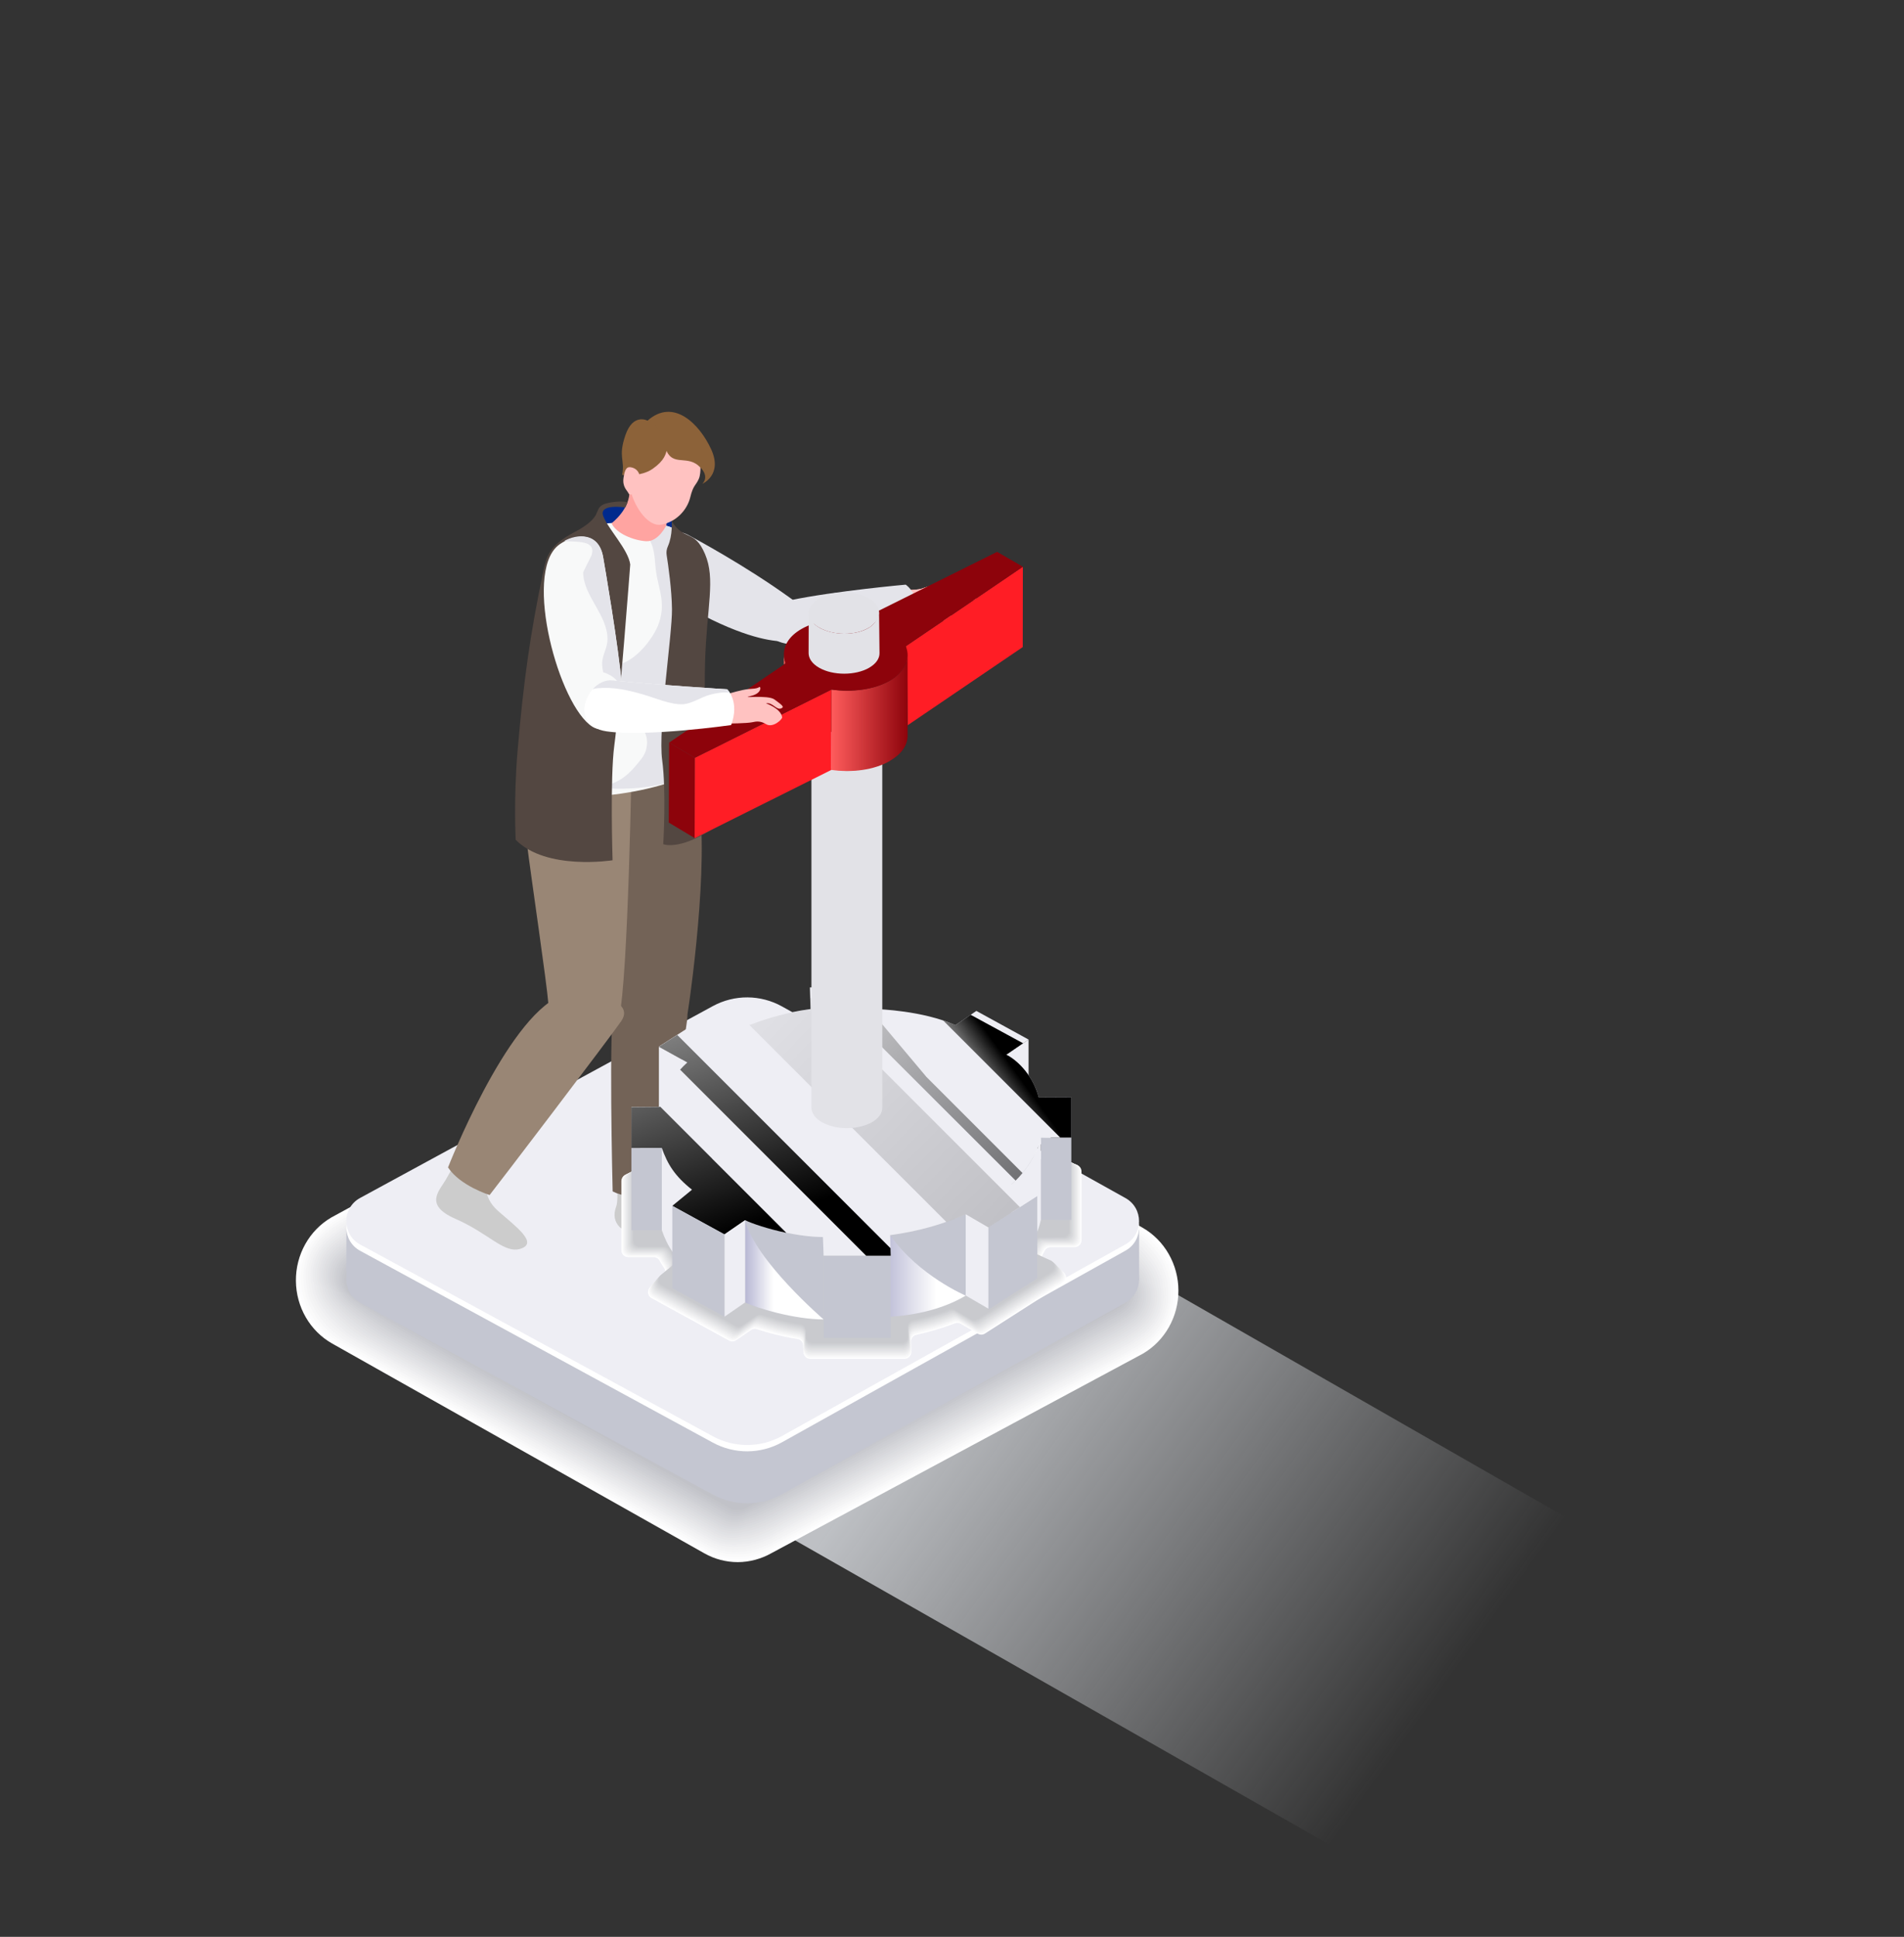 <?xml version="1.0" encoding="UTF-8"?> <svg xmlns="http://www.w3.org/2000/svg" xmlns:xlink="http://www.w3.org/1999/xlink" viewBox="0 0 467 475"><rect x="0" y="0" width="467" height="475" fill="#333333" stroke="none"/><defs><style>.cls-1{fill:#e4e4e7;}.cls-1,.cls-2,.cls-3,.cls-4,.cls-5,.cls-6,.cls-7,.cls-8,.cls-9,.cls-10,.cls-11,.cls-12,.cls-13,.cls-14,.cls-15,.cls-16,.cls-17,.cls-18,.cls-19,.cls-20,.cls-21,.cls-22,.cls-23,.cls-24,.cls-25,.cls-26,.cls-27,.cls-28,.cls-29,.cls-30,.cls-31,.cls-32,.cls-33,.cls-34,.cls-35,.cls-36,.cls-37,.cls-38,.cls-39,.cls-40,.cls-41,.cls-42,.cls-43,.cls-44,.cls-45,.cls-46,.cls-47,.cls-48,.cls-49,.cls-50,.cls-51,.cls-52,.cls-53,.cls-54,.cls-55,.cls-56,.cls-57,.cls-58,.cls-59,.cls-60,.cls-61,.cls-62,.cls-63,.cls-64,.cls-65,.cls-66,.cls-67,.cls-68,.cls-69,.cls-70,.cls-71{stroke-width:0px;}.cls-2{fill:url(#Unbenannter_Verlauf_26-2);}.cls-3{fill:#d1d2d6;}.cls-4{fill:#cccdd2;}.cls-5{fill:#d4d5d9;}.cls-6{fill:#eeeef4;}.cls-7{fill:#d8d9dc;}.cls-8{fill:#dfdfe2;}.cls-9{fill:#e7e7e9;}.cls-10{fill:url(#_Безымянный_градиент_133-2);}.cls-11{fill:#8d030b;}.cls-12{fill:#c4c6d1;}.cls-13{fill:#e4e4ea;}.cls-14{fill:#efeff1;}.cls-15{fill:#d3d4d7;}.cls-16{fill:#cacaca;}.cls-17{fill:#cecfd3;}.cls-18{fill:#c1c2c8;}.cls-19{fill:#f5f5f6;}.cls-20{fill:#dcdde0;}.cls-21{fill:#d7d7db;}.cls-22{fill:#e2e2e7;}.cls-23{fill:#c9cacf;}.cls-24{fill:#736357;}.cls-25{fill:url(#_Черно-белый-2);}.cls-25,.cls-26,.cls-27,.cls-72,.cls-59,.cls-61{mix-blend-mode:screen;}.cls-26{fill:url(#_Черно-белый-3);}.cls-27{fill:url(#_Черно-белый-5);}.cls-28{fill:#002a8d;}.cls-29{fill:#d9dade;}.cls-30{fill:#fafafa;}.cls-31{fill:#c9cace;}.cls-32{fill:#f0f0f1;}.cls-33{fill:#ededef;}.cls-73{mix-blend-mode:multiply;}.cls-34{fill:#ffa4a1;}.cls-35{fill:#ffc2c1;}.cls-36{fill:#e0e1e3;}.cls-37{fill:#c4c5ca;}.cls-38{fill:#d6d7da;}.cls-39{fill:#fcfcfd;}.cls-40{fill:#998675;}.cls-41{fill:#8c6239;}.cls-42{fill:#f8f9f9;}.cls-43{fill:#f2f2f3;}.cls-44{fill:url(#_Безымянный_градиент_28);}.cls-45{fill:url(#_Безымянный_градиент_13);}.cls-46{fill:url(#_Безымянный_градиент_19);}.cls-47{fill:#cccdd0;}.cls-48{fill:#534741;}.cls-49{fill:url(#Unbenannter_Verlauf_2);}.cls-50{fill:#e1e2e5;}.cls-51{fill:#e5e6e8;}.cls-52{fill:#ececee;}.cls-53{fill:#e8e8ea;}.cls-54{fill:#f4f4f5;}.cls-55{fill:url(#_Безымянный_градиент_133);}.cls-56{fill:url(#Unbenannter_Verlauf_26);}.cls-57{fill:#eaebec;}.cls-58{fill:#dbdcde;}.cls-59{fill:url(#_Черно-белый);opacity:.2;}.cls-74{isolation:isolate;}.cls-60{fill:#d1d2d5;}.cls-61{fill:url(#_Черно-белый-4);opacity:.55;}.cls-62{fill:#e9eaec;}.cls-63{fill:#c6c7cd;}.cls-64{fill:#ccc;}.cls-65{fill:#f7f7f8;}.cls-66{fill:#e3e3e5;}.cls-67{fill:#fff;}.cls-68{fill:#cecfd4;}.cls-69{fill:#dedee1;}.cls-70{fill:#ff1d25;}.cls-71{fill:#00e861;}</style><linearGradient id="_Безымянный_градиент_28" x1="316.7" y1="332.33" x2="435" y2="417.33" gradientTransform="translate(-83.5)" gradientUnits="userSpaceOnUse"><stop offset="0" stop-color="#e1e4e9" stop-opacity=".8"></stop><stop offset="1" stop-color="#e1e4e9" stop-opacity="0"></stop></linearGradient><linearGradient id="_Безымянный_градиент_19" x1="447.07" y1="312.92" x2="427.58" y2="312.92" gradientTransform="translate(-216.53)" gradientUnits="userSpaceOnUse"><stop offset=".04" stop-color="#fff"></stop><stop offset=".98" stop-color="#9d9dc4"></stop></linearGradient><linearGradient id="_Безымянный_градиент_13" x1="396.57" y1="311.41" x2="406.69" y2="311.41" gradientTransform="translate(-216.53)" gradientUnits="userSpaceOnUse"><stop offset=".02" stop-color="#9d9dc4"></stop><stop offset=".96" stop-color="#fff"></stop></linearGradient><linearGradient id="_Черно-белый" x1="375.07" y1="216.44" x2="465.83" y2="305.32" gradientTransform="translate(-216.53)" gradientUnits="userSpaceOnUse"><stop offset="0" stop-color="#fff"></stop><stop offset="1" stop-color="#000"></stop></linearGradient><linearGradient id="_Черно-белый-2" x1="378.12" y1="201.09" x2="411.91" y2="296.57" xlink:href="#_Черно-белый"></linearGradient><linearGradient id="_Черно-белый-3" x1="360.46" y1="207.34" x2="394.25" y2="302.82" xlink:href="#_Черно-белый"></linearGradient><linearGradient id="_Черно-белый-4" x1="401.24" y1="222.96" x2="470.6" y2="290.89" xlink:href="#_Черно-белый"></linearGradient><linearGradient id="_Черно-белый-5" x1="453.82" y1="271.67" x2="465.77" y2="263.01" xlink:href="#_Черно-белый"></linearGradient><linearGradient id="_Безымянный_градиент_133" x1="3507.31" y1="955.55" x2="3507.32" y2="955.55" gradientTransform="translate(2818.77 -2336.01) rotate(120.87)" gradientUnits="userSpaceOnUse"><stop offset="0" stop-color="#c9ccee"></stop><stop offset="1" stop-color="#fff"></stop></linearGradient><linearGradient id="_Безымянный_градиент_133-2" x1="3496.64" y1="948.09" x2="3509.08" y2="948.09" xlink:href="#_Безымянный_градиент_133"></linearGradient><linearGradient id="Unbenannter_Verlauf_26" x1="192.26" y1="160.42" x2="192.27" y2="160.42" gradientUnits="userSpaceOnUse"><stop offset="0" stop-color="#ff5c5c"></stop><stop offset="1" stop-color="#c72d2d"></stop></linearGradient><linearGradient id="Unbenannter_Verlauf_26-2" y1="161.71" x2="192.72" y2="161.71" xlink:href="#Unbenannter_Verlauf_26"></linearGradient><linearGradient id="Unbenannter_Verlauf_2" x1="203.89" y1="175" x2="222.61" y2="175" gradientUnits="userSpaceOnUse"><stop offset="0" stop-color="#ff5c5c"></stop><stop offset="1" stop-color="#8d030b"></stop></linearGradient></defs><g class="cls-74"><g id="Ebene_1"><polygon class="cls-44" points="173.9 365.74 326.23 452.47 435 401.29 252.09 296.48 173.9 365.74"></polygon><g class="cls-73"><path class="cls-67" d="M280.22,301.07l-91.25-52.22c-2.53-1.45-5.38-2.21-8.27-2.21s-5.87.8-8.44,2.31l-91.04,49.65c-5.38,3.17-8.7,9.11-8.64,15.52.05,6.42,3.46,12.31,8.91,15.38l91.29,51.45c2.49,1.41,5.32,2.15,8.17,2.15s5.78-.78,8.32-2.23l91-48.87c5.43-3.14,8.78-9.07,8.77-15.49-.01-6.42-3.39-12.34-8.82-15.44Z"></path><path class="cls-39" d="M172.53,249.43l-90.77,49.51c-2.09,1.23-4.12,3.04-5.47,4.99-2.13,2.95-3.23,6.65-3.06,10.37.05,6.14,3.91,12.11,9.12,15.04l90.69,51.12c1.63.92,3.41,1.53,5.22,1.81.92.16,1.95.2,2.88.2,2.77,0,5.81-.89,8.24-2.29l90.42-48.55c1.81-1.05,3.59-2.53,4.87-4.14,2.52-3.07,3.88-7.08,3.74-11.17-.01-6.14-3.79-12.11-8.98-15.08l-90.37-51.72c-2.42-1.39-5.4-2.26-8.16-2.26-.84,0-1.75.02-2.57.15-2.02.28-3.99.96-5.78,2.01Z"></path><path class="cls-30" d="M172.79,249.92l-90.5,49.36c-1.99,1.17-4.21,3.05-5.5,4.92-2.18,2.9-3.23,6.65-2.91,10.29.05,5.86,4.35,11.91,9.33,14.71l90.09,50.78c1.62.92,3.39,1.5,5.19,1.73.88.16,1.96.14,2.85.14,2.65,0,5.84-1.01,8.16-2.34l89.83-48.23c1.73-1,3.65-2.54,4.87-4.07,2.56-3.02,3.85-7.07,3.56-11.05-.01-5.86-4.19-11.89-9.15-14.72l-89.49-51.22c-2.31-1.32-5.42-2.31-8.06-2.31-.8,0-1.75-.02-2.54.1-1.99.23-3.95.88-5.73,1.92Z"></path><path class="cls-65" d="M173.06,250.4l-90.24,49.22c-1.9,1.12-4.3,3.07-5.53,4.84-2.23,2.85-3.23,6.65-2.77,10.2.05,5.58,4.8,11.71,9.54,14.38l89.5,50.44c1.61.91,3.38,1.46,5.16,1.64.84.15,1.97.08,2.81.08,2.52,0,5.87-1.13,8.08-2.4l89.24-47.92c1.65-.95,3.71-2.54,4.87-4,2.59-2.96,3.82-7.05,3.39-10.93-.01-5.58-4.59-11.67-9.31-14.37l-88.61-50.72c-2.2-1.26-5.44-2.36-7.95-2.36-.76,0-1.75-.07-2.5.05-1.97.18-3.91.8-5.67,1.83Z"></path><path class="cls-54" d="M173.33,250.88l-89.97,49.07c-1.8,1.06-4.39,3.08-5.56,4.77-2.28,2.81-3.22,6.65-2.63,10.12.04,5.3,5.25,11.51,9.74,14.05l88.9,50.11c1.6.9,3.37,1.43,5.13,1.56.79.14,1.97.01,2.78.01,2.4,0,5.9-1.25,8-2.45l88.65-47.6c1.56-.9,3.77-2.54,4.87-3.93,2.62-2.91,3.79-7.03,3.22-10.81-.01-5.3-4.99-11.44-9.47-14.01l-87.74-50.21c-2.09-1.2-5.46-2.41-7.85-2.41-.72,0-1.75-.12-2.46,0-1.94.13-3.88.71-5.62,1.74Z"></path><path class="cls-43" d="M173.59,251.37l-89.7,48.92c-1.71,1-4.49,3.1-5.59,4.69-2.32,2.76-3.22,6.66-2.49,10.04.04,5.02,5.69,11.31,9.95,13.71l88.3,49.77c1.59.9,3.36,1.4,5.1,1.48.75.13,1.98-.05,2.75-.05,2.27,0,5.94-1.37,7.92-2.51l88.06-47.29c1.48-.86,3.82-2.55,4.87-3.86,2.65-2.85,3.76-7.01,3.05-10.69-.01-5.02-5.39-11.22-9.64-13.65l-86.86-49.71c-1.98-1.13-5.48-2.45-7.74-2.45-.69,0-1.75-.17-2.43-.06-1.91.08-3.84.63-5.57,1.65Z"></path><path class="cls-14" d="M173.86,251.85l-89.43,48.78c-1.61.95-4.58,3.11-5.63,4.62-2.37,2.71-3.22,6.66-2.35,9.95.04,4.74,6.14,11.11,10.16,13.38l87.71,49.43c1.58.89,3.35,1.36,5.07,1.39.71.13,1.99-.11,2.72-.11,2.14,0,5.97-1.49,7.85-2.56l87.47-46.97c1.4-.81,3.88-2.55,4.87-3.79,2.69-2.8,3.73-6.99,2.88-10.57,0-4.74-5.79-11-9.8-13.29l-85.98-49.21c-1.87-1.07-5.5-2.5-7.64-2.5-.65,0-1.75-.21-2.39-.11-1.89.03-3.81.55-5.52,1.56Z"></path><path class="cls-52" d="M174.12,252.33l-89.16,48.63c-1.52.89-4.67,3.12-5.66,4.55-2.42,2.66-3.22,6.66-2.2,9.87.04,4.46,6.58,10.92,10.37,13.05l87.11,49.1c1.57.89,3.33,1.33,5.04,1.31.67.12,2-.17,2.68-.17,2.02,0,6-1.6,7.77-2.62l86.89-46.65c1.32-.76,3.94-2.55,4.87-3.72,2.72-2.74,3.7-6.98,2.71-10.45,0-4.46-6.19-10.77-9.96-12.93l-85.1-48.71c-1.76-1.01-5.52-2.55-7.53-2.55-.61,0-1.76-.26-2.35-.16-1.86-.02-3.77.47-5.46,1.47Z"></path><path class="cls-62" d="M174.39,252.82l-88.9,48.48c-1.42.84-4.77,3.14-5.69,4.47-2.47,2.61-3.21,6.67-2.06,9.79.03,4.18,7.03,10.72,10.58,12.72l86.51,48.76c1.56.88,3.32,1.3,5.01,1.23.63.11,2.01-.23,2.65-.23,1.89,0,6.03-1.72,7.69-2.67l86.3-46.34c1.23-.71,4-2.56,4.87-3.65,2.75-2.69,3.67-6.96,2.54-10.33,0-4.18-6.59-10.55-10.13-12.57l-84.23-48.21c-1.65-.94-5.54-2.6-7.43-2.6-.57,0-1.76-.31-2.32-.22-1.83-.07-3.73.39-5.41,1.38Z"></path><path class="cls-9" d="M174.65,253.3l-88.63,48.34c-1.33.78-4.86,3.15-5.72,4.4-2.52,2.57-3.21,6.67-1.92,9.7.03,3.91,7.48,10.52,10.79,12.39l85.92,48.42c1.55.88,3.31,1.26,4.98,1.14.58.1,2.02-.29,2.62-.29,1.77,0,6.06-1.84,7.61-2.73l85.71-46.02c1.15-.67,4.05-2.56,4.87-3.58,2.78-2.63,3.65-6.94,2.37-10.21,0-3.91-6.99-10.33-10.29-12.22l-83.35-47.7c-1.54-.88-5.56-2.65-7.32-2.65-.53,0-1.76-.35-2.28-.27-1.81-.12-3.7.31-5.36,1.29Z"></path><path class="cls-1" d="M174.92,253.79l-88.36,48.19c-1.23.73-4.95,3.17-5.75,4.32-2.57,2.52-3.21,6.67-1.78,9.62.03,3.63,7.92,10.32,11,12.05l85.32,48.09c1.54.87,3.3,1.23,4.95,1.06.54.1,2.03-.36,2.58-.36,1.64,0,6.1-1.96,7.53-2.78l85.12-45.71c1.07-.62,4.11-2.56,4.87-3.51,2.82-2.58,3.62-6.92,2.2-10.09,0-3.63-7.39-10.1-10.45-11.86l-82.47-47.2c-1.43-.82-5.58-2.7-7.22-2.7-.5,0-1.76-.4-2.25-.32-1.78-.17-3.66.23-5.31,1.2Z"></path><path class="cls-50" d="M175.18,254.27l-88.09,48.05c-1.14.67-5.04,3.18-5.78,4.25-2.62,2.47-3.2,6.68-1.63,9.54.03,3.35,8.37,10.12,11.21,11.72l84.72,47.75c1.53.87,3.29,1.2,4.92.98.5.09,2.04-.42,2.55-.42,1.51,0,6.13-2.08,7.45-2.84l84.53-45.39c.99-.57,4.17-2.57,4.87-3.44,2.85-2.52,3.59-6.9,2.03-9.97,0-3.35-7.78-9.88-10.62-11.5l-81.59-46.7c-1.32-.76-5.6-2.75-7.11-2.75-.46,0-1.76-.45-2.21-.38-1.75-.22-3.62.15-5.25,1.11Z"></path><path class="cls-8" d="M175.45,254.75l-87.82,47.9c-1.04.61-5.14,3.2-5.81,4.17-2.67,2.42-3.2,6.68-1.49,9.46.03,3.07,8.82,9.92,11.42,11.39l84.13,47.42c1.52.86,3.27,1.16,4.89.89.46.08,2.05-.48,2.52-.48,1.39,0,6.16-2.2,7.38-2.89l83.95-45.08c.91-.52,4.23-2.57,4.87-3.37,2.88-2.47,3.56-6.89,1.86-9.86,0-3.07-8.18-9.66-10.78-11.14l-80.71-46.2c-1.21-.69-5.63-2.8-7.01-2.8-.42,0-1.76-.5-2.17-.43-1.73-.27-3.59.07-5.2,1.02Z"></path><path class="cls-20" d="M175.71,255.24l-87.56,47.75c-.95.56-5.23,3.21-5.84,4.1-2.72,2.38-3.2,6.68-1.35,9.37.02,2.79,9.26,9.72,11.63,11.06l83.53,47.08c1.52.85,3.26,1.13,4.86.81.42.07,2.06-.54,2.49-.54,1.26,0,6.19-2.31,7.3-2.95l83.36-44.76c.82-.48,4.29-2.58,4.87-3.3,2.91-2.41,3.53-6.87,1.69-9.74,0-2.79-8.58-9.43-10.94-10.78l-79.84-45.69c-1.1-.63-5.65-2.85-6.9-2.85-.38,0-1.76-.54-2.14-.48-1.7-.32-3.55,0-5.15.93Z"></path><path class="cls-29" d="M175.98,255.72l-87.29,47.61c-.85.5-5.32,3.23-5.88,4.03-2.77,2.33-3.2,6.68-1.21,9.29.02,2.51,9.71,9.52,11.84,10.72l82.93,46.74c1.51.85,3.25,1.09,4.83.73.38.07,2.07-.6,2.45-.6,1.13,0,6.22-2.43,7.22-3l82.77-44.44c.74-.43,4.34-2.58,4.87-3.24,2.95-2.36,3.5-6.85,1.52-9.62,0-2.51-8.98-9.21-11.11-10.42l-78.96-45.19c-.99-.57-5.67-2.9-6.79-2.9-.34,0-1.76-.59-2.1-.54-1.68-.37-3.52-.09-5.09.84Z"></path><path class="cls-21" d="M176.25,256.2l-87.02,47.46c-.76.45-5.41,3.24-5.91,3.95-2.82,2.28-3.19,6.69-1.07,9.21.02,2.23,10.15,9.33,12.05,10.39l82.34,46.41c1.5.84,3.24,1.06,4.8.64.33.06,2.08-.66,2.42-.66,1.01,0,6.26-2.55,7.14-3.06l82.18-44.13c.66-.38,4.4-2.58,4.87-3.17,2.98-2.3,3.47-6.83,1.35-9.5,0-2.23-9.38-8.99-11.27-10.07l-78.08-44.69c-.88-.5-5.69-2.95-6.69-2.95-.3,0-1.76-.64-2.06-.59-1.65-.42-3.48-.17-5.04.75Z"></path><path class="cls-5" d="M176.51,256.69l-86.75,47.32c-.66.39-5.51,3.26-5.94,3.88-2.87,2.23-3.19,6.69-.92,9.12.02,1.95,10.6,9.13,12.26,10.06l81.74,46.07c1.49.84,3.23,1.03,4.77.56.29.05,2.09-.73,2.39-.73.88,0,6.29-2.67,7.06-3.11l81.59-43.81c.58-.33,4.46-2.59,4.87-3.1,3.01-2.25,3.44-6.81,1.18-9.38,0-1.95-9.78-8.76-11.43-9.71l-77.2-44.19c-.77-.44-5.71-3-6.58-3-.27,0-1.76-.68-2.03-.64-1.62-.47-3.44-.25-4.99.66Z"></path><path class="cls-3" d="M176.78,257.17l-86.48,47.17c-.57.33-5.6,3.27-5.97,3.8-2.92,2.19-3.19,6.69-.78,9.04.01,1.67,11.05,8.93,12.47,9.73l81.14,45.73c1.48.83,3.21.99,4.74.47.25.04,2.1-.79,2.35-.79.76,0,6.32-2.79,6.98-3.17l81-43.5c.49-.29,4.52-2.59,4.87-3.03,3.04-2.19,3.41-6.8,1.01-9.26,0-1.67-10.18-8.54-11.6-9.35l-76.32-43.68c-.66-.38-5.73-3.05-6.48-3.05-.23,0-1.77-.73-1.99-.69-1.6-.52-3.41-.33-4.94.57Z"></path><path class="cls-68" d="M177.04,257.65l-86.22,47.02c-.47.28-5.69,3.29-6,3.73-2.97,2.14-3.19,6.7-.64,8.96.01,1.39,11.49,8.73,12.68,9.4l80.55,45.4c1.47.83,3.2.96,4.71.39.21.04,2.11-.85,2.32-.85.63,0,6.35-2.91,6.9-3.22l80.42-43.18c.41-.24,4.57-2.59,4.86-2.96,3.08-2.14,3.38-6.78.84-9.14,0-1.39-10.58-8.32-11.76-8.99l-75.45-43.18c-.55-.31-5.75-3.1-6.37-3.1-.19,0-1.77-.78-1.95-.75-1.57-.57-3.37-.41-4.88.48Z"></path><path class="cls-4" d="M177.31,258.14l-85.95,46.88c-.38.22-5.79,3.3-6.03,3.65-3.02,2.09-3.18,6.7-.5,8.87,0,1.12,11.94,8.53,12.89,9.06l79.95,45.06c1.46.82,3.19.93,4.68.31.17.03,2.12-.91,2.29-.91.5,0,6.38-3.02,6.83-3.28l79.83-42.87c.33-.19,4.63-2.6,4.86-2.89,3.11-2.08,3.35-6.76.67-9.02,0-1.12-10.98-8.09-11.92-8.63l-74.57-42.68c-.44-.25-5.77-3.15-6.27-3.15-.15,0-1.77-.83-1.92-.8-1.54-.62-3.33-.49-4.83.39Z"></path><path class="cls-23" d="M177.57,258.62l-85.68,46.73c-.28.17-5.88,3.31-6.06,3.58-3.07,2.04-3.18,6.7-.35,8.79,0,.84,12.38,8.33,13.1,8.73l79.35,44.73c1.45.81,3.18.89,4.65.22.13.02,2.13-.97,2.25-.97.38,0,6.42-3.14,6.75-3.33l79.24-42.55c.25-.14,4.69-2.6,4.86-2.82,3.14-2.03,3.32-6.74.5-8.9,0-.84-11.38-7.87-12.09-8.27l-73.69-42.18c-.33-.19-5.79-3.2-6.16-3.2-.11,0-1.77-.87-1.88-.85-1.52-.67-3.3-.57-4.78.3Z"></path><path class="cls-63" d="M177.84,259.1l-85.41,46.58c-.19.11-5.97,3.33-6.09,3.51-3.12,2-3.18,6.7-.21,8.71,0,.56,12.83,8.13,13.3,8.4l78.75,44.39c1.44.81,3.16.86,4.62.14.08.01,2.14-1.03,2.22-1.03.25,0,6.45-3.26,6.67-3.39l78.65-42.23c.16-.1,4.75-2.6,4.86-2.75,3.17-1.97,3.29-6.72.33-8.78,0-.56-11.78-7.65-12.25-7.92l-72.81-41.68c-.22-.13-5.81-3.25-6.06-3.25-.08,0-1.77-.92-1.84-.91-1.49-.72-3.26-.65-4.73.21Z"></path><path class="cls-37" d="M178.1,259.59l-85.14,46.44c-.09.06-6.06,3.34-6.13,3.43-3.17,1.95-3.18,6.71-.07,8.62,0,.28,13.28,7.93,13.51,8.07l78.16,44.05c1.43.8,3.15.83,4.59.06.04,0,2.15-1.1,2.19-1.1.13,0,6.48-3.38,6.59-3.44l78.06-41.92c.08-.05,4.81-2.61,4.86-2.68,3.21-1.92,3.26-6.7.16-8.66,0-.28-12.18-7.42-12.41-7.56l-71.93-41.17c-.11-.06-5.83-3.3-5.95-3.3-.04,0-1.77-.97-1.81-.96-1.46-.77-3.23-.73-4.67.12Z"></path><path class="cls-18" d="M182.99,260.04c-1.44-.82-3.19-.81-4.62.03l-91.03,49.65c-3.22,1.9-3.17,6.71.07,8.54l91.28,51.45c1.42.8,3.14.79,4.56-.03l91.01-48.87c3.24-1.86,3.23-6.69-.01-8.54l-91.25-52.23Z"></path></g><path class="cls-12" d="M88.34,308.07l86.5-47.04c5.3-2.88,11.7-2.85,16.97.09l84.24,46.99c4.44,2.48,4.44,8.87,0,11.35l-84.24,46.99c-5.27,2.94-11.67,2.97-16.97.09l-86.5-47.04c-4.52-2.46-4.52-8.96,0-11.42Z"></path><rect class="cls-12" x="84.95" y="301.58" width="194.43" height="12.48" transform="translate(364.34 615.65) rotate(180)"></rect><path class="cls-67" d="M88.34,295.32l86.5-47.04c5.3-2.88,11.7-2.85,16.97.09l84.24,46.99c4.44,2.47,4.44,8.87,0,11.35l-84.24,46.99c-5.27,2.94-11.67,2.97-16.97.09l-86.5-47.04c-4.52-2.46-4.52-8.96,0-11.41Z"></path><path class="cls-6" d="M276.06,305.16l-31.09,17.35-53.14,29.64c-5.27,2.94-11.67,2.97-16.98.09l-55.73-30.3-24.29-13.21-6.49-3.52c-4.53-2.47-4.53-8.97,0-11.43l86.5-47.04c5.3-2.88,11.7-2.85,16.98.09l54.78,30.56,29.45,16.43c4.44,2.47,4.44,8.87,0,11.35Z"></path><path class="cls-34" d="M220.5,150.44c.47.03,3.55.07,4.5.71.95.64,3.58,1.18,4.28,1.05,2.32-.46,4.66,1.04,4.52-.43-.11-1.17-1.82-1.39-2.66-1.58-.33-.07-1.18-.1-.77-.57,1.12-1.28,8.72-2.05,9.03-2.83.31-.78-.63-.87-.95-.95-2.35-.55-2.31-3.15-5.02-3.18-2.38-.02-6.41,1.38-7.51,1.74-1.1.36-5.86.39-5.86.39,0,0-.03,5.62.44,5.65Z"></path><path class="cls-35" d="M230.34,143.59c2.5-.61,2.99,2.13,5.3,2.43.32.04,1.22.04,1.07.77-.16.72-7.19,2.04-8.02,3.29-.27.4.32.41.68.44.47-.17.96-.3,1.5-.38-.37-.06-.83-.16-.51-.52,1.12-1.28,8.72-2.05,9.03-2.83.31-.78-.63-.87-.95-.95-2.35-.55-2.31-3.15-5.02-3.18-2.38-.02-6.41,1.38-7.51,1.74-1.1.36-5.86.39-5.86.39,0,0,0,.71.01,1.61,1.34-.16,4.13,2.2,4.71,2.15,2.04-.18-.31-3.54,5.56-4.96Z"></path><path class="cls-13" d="M193.81,147.21c10.95-2.28,28.34-3.83,28.34-3.83,0,0,4.01,2.69,2.62,8.77,0,0-18.67,6.24-29.58,5.94-10.92-.3-8.03-9.5-1.38-10.88Z"></path><path class="cls-13" d="M159.82,135.54c.24,3.59.97,9.36,12.68,15.4,11.71,6.04,18.05,6.42,20.19,6.34,2.75-.1,11.85-2.88,1.34-10.48-11.29-8.16-23.52-14.68-25.03-15.5-4.82-2.65-9.43.6-9.18,4.24Z"></path><path class="cls-64" d="M151.1,286.45s.72,7.64.06,9.37c-1.65,4.29,1.75,6.85,5.84,6.9,3.29.03,14,3.01,17.12-.58,2.31-2.64-2.06-4.35-6.59-5.09-6.16-1.01-7.17-6.84-7.17-6.84l-9.26-3.76Z"></path><path class="cls-24" d="M170.67,192.75c3.72,13.68-.72,47.53-2.2,57.03-1.48,9.49-15.85,11.95-18.59-2.36-1.09-5.67-3.1-26.04-5.51-37.39-2.41-11.36,2.41-16.26,3.78-18.09,2.15-2.89,21.03-4.65,22.52.81Z"></path><path class="cls-24" d="M168.55,250.03c-1.35,9.41-5.79,41.57-6.07,43.04,0,0-7.41,1.59-12.21-.89,0,0-1.06-41.97.4-45.98,1.47-4.01,18.89-3.23,17.87,3.83Z"></path><path class="cls-40" d="M154.96,185.19s-.87,55.04-3.14,64.38c-2.26,9.34-16.51,7.23-17.32-3.39-.41-5.34-3.96-29.01-5.42-40.53-1.46-11.52,1.03-17.24,2.55-18.96,2.38-2.7,23.34-1.5,23.34-1.5Z"></path><path class="cls-28" d="M164.73,127.78s-5.3-4.33-11.68-4.23c-6.37.1-6.38,1.21-6,2.18.38.97-.03,3.5,2.02,3.81,2.05.31,14.9,2.98,16.32,2.31,1.41-.67-.66-4.07-.66-4.07Z"></path><path class="cls-42" d="M150.61,128.26s-7.83-.35-13.74,6.58c-5.91,6.94-5.48,55.63-6.85,60.74,0,0,22.49,1.61,38.01-5.13,0,0,1.74-42.17,2.45-45.56.61-2.97.04-14.48-7.27-16-7.31-1.52-12.6-.64-12.6-.64Z"></path><path class="cls-13" d="M157.39,186c2.01-2.58,1.91-7.08-1.57-8.55-3.37-1.43-6.73-.67-10.17-.36l2.94-14.14c4.18,1.16,8.3-2.54,10.74-5.95,1.66-2.31,2.73-4.53,2.97-7.42.27-3.24-.88-6.05-1.36-9.19-.43-2.84-.17-5.57-1.71-8.17-.97-1.64-2.61-2.73-3.72-4.19,2.09.04,4.73.26,7.71.88,7.31,1.52,7.89,13.03,7.27,16-.71,3.4-2.45,45.56-2.45,45.56-6.96,3.02-15.04,3.3-21.85,2.69.26-.04.51-.07.77-.12,5.19-1,7.33-3.05,10.43-7.03Z"></path><path class="cls-34" d="M163.44,128.82s-1.92,4.07-4.95,3.91c-3.03-.17-7.41-1.89-8.48-4.42,0,0,4.7-3.52,4.36-8.17-.34-4.62,10.18,3.37,9.07,8.68Z"></path><path class="cls-35" d="M171.67,112.59s.45,3.21-.28,4.87c-.73,1.66-1.35,1.45-2.1,4.54-.76,3.08-3.45,6.02-7.08,6.66-3.64.63-7.04-5.3-7.66-8.93-.37-2.18-.72-4.85,1.25-9.59,1.97-4.73,12.15-6.99,15.87,2.45Z"></path><path class="cls-41" d="M158.83,103.17s2.7.41,4.17,6.03c1.47,5.62,5.09,2.29,8.25,4.95,3.16,2.66.99,4.52.99,4.52,0,0,5.09-2.18,2.19-8.48-2.9-6.31-9.3-12.64-15.61-7.02Z"></path><path class="cls-41" d="M158.83,103.17s-3.54-1.96-5.43,3.54c-1.89,5.5-.03,6.02-.81,9.76,0,0,4.55.58,7.5-1.5,2.96-2.09,3.23-3.65,3.55-5.01.32-1.36-3.55-7.67-4.81-6.8Z"></path><path class="cls-35" d="M156.78,116.3s-.29-1.21-1.65-1.61c-1.36-.4-1.83.19-2.19,2.45-.35,2.27.91,3.15,1.14,3.71.23.57,1.05.91,2.13-.94,1.08-1.86.57-3.62.57-3.62Z"></path><path class="cls-48" d="M153.39,124.46s-6.62-1.06-5.43,2.11c1.19,3.17,6.15,8.21,6.62,11.86,0,0-2.65,35.18-3.9,44.34-1.08,7.93-.43,28.2-.43,28.2,0,0-16.24,2.6-23.76-5.01,0,0-.54-9.97.45-21.7,1.47-17.4,3.14-28.87,6.24-43.79.82-3.93,1.41-6.64,7.7-9.96,7.32-3.85,4.52-5.55,7.13-6.81,1.08-.52,4.57-.98,5.92-.51l-.55,1.26Z"></path><path class="cls-48" d="M164.73,127.78s.33,3.38-.92,6.21c-.3.67-.41,1.4-.3,2.12.4,2.52,1.26,8.58,1.31,13.31.07,6.14-3.46,29.22-2.41,36.95,1.05,7.73.27,20.66.27,20.66,0,0,3.63,1.6,11.69-3.49,0,0-1.86-27.43-1.44-41.1.41-13.67,2.63-20.41-.02-26.59-2.64-6.17-5.07-3.06-8.19-8.06Z"></path><path class="cls-64" d="M119.66,289.24s-1.84,3.92,2.53,7.76c4.37,3.84,9.86,7.81,5.53,9.23-4.06,1.33-7.62-3.65-16.01-7.32-7.86-3.44-3.88-6.92-2.36-9.62.88-1.55,1.9-3.35,1.9-3.35l8.41,3.3Z"></path><path class="cls-40" d="M152.41,250.37c-2.59,3.81-31.36,41.56-32.32,42.7,0,0-7.24-2.25-10.2-6.77,0,0,14.13-36.17,27.44-42.01,3.91-1.72,19.09.16,15.08,6.07Z"></path><g class="cls-73"><path class="cls-67" d="M197.07,331.65l-.06-1.68c-.03-.8-.61-1.47-1.41-1.59-3.68-.58-7.23-1.52-9.94-2.41-.49-.17-1.04-.09-1.46.21l-3.63,2.5c-.52.36-1.19.39-1.74.09l-19.04-10.43c-1.03-.56-1.16-2-.25-2.75l3-2.46c.67-.55.81-1.51.32-2.22-.39-.57-.76-1.16-1.11-1.78-.29-.52-.84-.84-1.44-.84h-6.24c-.92,0-1.66-.74-1.66-1.66v-16.99c0-.91.74-1.66,1.65-1.67l5.51-.04c.62,0,1.19-.36,1.47-.91.17-.33.35-.66.53-1,.45-.8.16-1.81-.65-2.26l-4.87-2.7c-1.1-.61-1.15-2.18-.09-2.86l18.63-11.93c.53-.34,1.2-.35,1.74-.04l5.18,3.04c.45.26.99.3,1.46.11,3.1-1.22,6.29-2.21,9.5-2.97.77-.18,1.31-.88,1.29-1.67l-.09-2.82c-.03-.94.73-1.72,1.66-1.72h23.12c.9,0,1.64.72,1.67,1.62l.07,2.4c.02.81.63,1.48,1.43,1.6,2.92.4,6.45,1.07,9.88,2.19.48.16,1.02.08,1.44-.21l3.72-2.53c.52-.35,1.19-.38,1.74-.08l19.53,10.7c1.09.6,1.17,2.13.14,2.83l-3.08,2.1c-.76.51-.95,1.54-.44,2.3.35.53.69,1.09,1.01,1.67.29.53.86.85,1.46.85l6.57-.03c.92,0,1.67.74,1.67,1.67v16.89c0,.92-.74,1.66-1.66,1.67h-5.91c-.63.02-1.21.38-1.49.95-.16.31-.32.63-.49.94-.47.85-.11,1.91.78,2.31l4.02,1.82c1.2.55,1.32,2.21.21,2.92l-19.14,12.26c-.53.34-1.19.35-1.74.04l-4.19-2.44c-.44-.25-.97-.29-1.44-.11-3,1.15-6.16,2.1-9.46,2.82-.79.17-1.33.87-1.31,1.68l.07,2.5c.03.94-.73,1.72-1.67,1.72h-23.09c-.9,0-1.63-.71-1.67-1.61Z"></path><path class="cls-39" d="M197.1,331.47l-.06-1.67c-.03-.8-.61-1.46-1.4-1.59-3.67-.58-7.21-1.5-9.91-2.41-.49-.17-1.03-.09-1.46.21l-3.62,2.49c-.52.36-1.19.39-1.74.09l-18.99-10.4c-1.03-.56-1.16-1.99-.25-2.74l2.99-2.45c.67-.55.81-1.51.32-2.22-.39-.57-.76-1.16-1.11-1.77-.29-.52-.84-.84-1.44-.84h-6.23c-.91,0-1.66-.74-1.66-1.66v-16.95c0-.91.73-1.65,1.65-1.66l5.49-.04c.62,0,1.19-.36,1.46-.91.17-.33.34-.66.53-1,.44-.8.16-1.81-.64-2.26l-4.86-2.69c-1.1-.61-1.15-2.17-.09-2.85l18.58-11.9c.53-.34,1.19-.35,1.74-.04l5.16,3.03c.44.26.98.3,1.46.11,3.09-1.21,6.27-2.21,9.47-2.96.77-.18,1.31-.88,1.28-1.67l-.09-2.81c-.03-.94.72-1.71,1.66-1.71h23.07c.9,0,1.63.71,1.66,1.61l.07,2.39c.02.81.63,1.48,1.43,1.59,2.91.4,6.43,1.07,9.86,2.18.48.16,1.01.08,1.44-.21l3.71-2.52c.52-.35,1.19-.38,1.73-.08l19.48,10.67c1.09.6,1.16,2.13.14,2.83l-3.07,2.1c-.75.51-.95,1.54-.44,2.29.35.53.69,1.09,1,1.66.29.53.86.85,1.46.85l6.55-.03c.92,0,1.67.74,1.67,1.66v16.85c0,.92-.74,1.66-1.66,1.66h-5.89c-.63.02-1.2.38-1.48.95-.16.31-.32.63-.49.93-.47.85-.11,1.91.77,2.31l4.01,1.82c1.2.55,1.32,2.2.21,2.92l-19.09,12.23c-.53.34-1.19.35-1.73.04l-4.18-2.43c-.43-.25-.96-.29-1.44-.11-2.99,1.15-6.15,2.09-9.44,2.81-.78.17-1.33.87-1.31,1.67l.07,2.5c.03.93-.72,1.71-1.66,1.71h-23.03c-.89,0-1.63-.71-1.66-1.6Z"></path><path class="cls-30" d="M197.13,331.29l-.06-1.67c-.03-.8-.61-1.46-1.4-1.59-3.66-.58-7.19-1.5-9.89-2.4-.49-.16-1.03-.09-1.46.21l-3.61,2.49c-.52.36-1.18.39-1.73.09l-18.94-10.37c-1.03-.56-1.16-1.99-.25-2.73l2.98-2.45c.67-.54.8-1.51.32-2.21-.39-.57-.76-1.16-1.1-1.77-.29-.52-.84-.83-1.44-.83h-6.21c-.91,0-1.65-.74-1.65-1.65v-16.9c0-.91.73-1.65,1.64-1.66l5.48-.04c.62,0,1.18-.35,1.46-.9.17-.33.34-.66.52-.99.44-.8.16-1.81-.64-2.25l-4.85-2.69c-1.1-.61-1.15-2.17-.09-2.84l18.53-11.87c.53-.34,1.19-.35,1.73-.04l5.15,3.03c.44.26.98.3,1.45.11,3.08-1.21,6.26-2.2,9.45-2.95.77-.18,1.31-.87,1.28-1.66l-.09-2.81c-.03-.94.72-1.71,1.65-1.71h23.01c.9,0,1.63.71,1.66,1.61l.07,2.39c.02.8.63,1.48,1.43,1.59,2.9.4,6.41,1.07,9.83,2.18.48.16,1.01.08,1.43-.21l3.7-2.51c.52-.35,1.18-.38,1.73-.08l19.43,10.65c1.08.59,1.16,2.12.14,2.82l-3.06,2.09c-.75.51-.94,1.53-.44,2.29.35.53.68,1.08,1,1.66.29.53.85.85,1.45.85l6.54-.03c.92,0,1.66.74,1.66,1.66v16.81c0,.92-.74,1.65-1.65,1.66h-5.88c-.63.02-1.2.38-1.48.95-.16.31-.32.62-.49.93-.47.84-.11,1.9.77,2.3l4,1.81c1.2.54,1.32,2.2.21,2.91l-19.04,12.2c-.52.33-1.19.35-1.73.04l-4.17-2.43c-.43-.25-.96-.29-1.43-.11-2.98,1.15-6.13,2.08-9.42,2.81-.78.17-1.33.87-1.3,1.67l.07,2.49c.03.93-.72,1.71-1.66,1.71h-22.97c-.89,0-1.62-.71-1.66-1.6Z"></path><path class="cls-65" d="M197.16,331.11l-.06-1.67c-.03-.8-.61-1.46-1.39-1.58-3.65-.58-7.18-1.49-9.86-2.4-.49-.16-1.03-.09-1.45.21l-3.61,2.48c-.51.36-1.18.39-1.73.09l-18.89-10.35c-1.03-.56-1.16-1.98-.25-2.73l2.98-2.44c.66-.54.8-1.5.32-2.21-.39-.57-.76-1.15-1.1-1.76-.29-.52-.84-.83-1.43-.83h-6.19c-.91,0-1.65-.74-1.65-1.65v-16.86c0-.91.73-1.64,1.64-1.65l5.47-.04c.62,0,1.18-.35,1.46-.9.17-.33.34-.66.52-.99.44-.8.16-1.8-.64-2.25l-4.84-2.68c-1.1-.61-1.15-2.16-.09-2.84l18.48-11.84c.52-.34,1.19-.35,1.73-.04l5.14,3.02c.44.26.98.3,1.45.11,3.07-1.21,6.24-2.2,9.43-2.94.77-.18,1.3-.87,1.28-1.66l-.08-2.8c-.03-.93.72-1.7,1.65-1.7h22.95c.89,0,1.62.71,1.65,1.6l.07,2.38c.02.8.63,1.47,1.42,1.58,2.89.4,6.4,1.06,9.81,2.17.48.16,1.01.08,1.43-.21l3.69-2.51c.51-.35,1.18-.38,1.72-.08l19.38,10.62c1.08.59,1.16,2.11.14,2.81l-3.05,2.09c-.75.51-.94,1.53-.44,2.28.35.53.68,1.08,1,1.66.29.52.85.84,1.45.84l6.52-.03c.91,0,1.66.74,1.66,1.66v16.77c0,.91-.74,1.65-1.65,1.66h-5.86c-.63.02-1.2.38-1.48.94-.16.31-.32.62-.49.93-.46.84-.11,1.9.77,2.3l3.99,1.81c1.19.54,1.31,2.19.21,2.9l-18.99,12.17c-.52.33-1.19.35-1.72.04l-4.16-2.42c-.43-.25-.96-.29-1.43-.11-2.98,1.14-6.11,2.08-9.39,2.8-.78.17-1.32.87-1.3,1.66l.07,2.48c.03.93-.72,1.7-1.65,1.7h-22.91c-.89,0-1.62-.71-1.65-1.59Z"></path><path class="cls-19" d="M197.19,330.93l-.06-1.66c-.03-.79-.61-1.45-1.39-1.58-3.64-.57-7.16-1.49-9.84-2.39-.49-.16-1.03-.09-1.45.21l-3.6,2.47c-.51.36-1.18.39-1.72.09l-18.84-10.32c-1.02-.56-1.15-1.98-.25-2.72l2.97-2.44c.66-.54.8-1.5.32-2.2-.39-.57-.76-1.15-1.1-1.76-.29-.51-.84-.83-1.43-.83h-6.18c-.91,0-1.65-.73-1.65-1.64v-16.82c0-.9.73-1.64,1.63-1.65l5.45-.04c.62,0,1.18-.35,1.45-.9.17-.33.34-.66.52-.99.44-.8.16-1.8-.64-2.24l-4.82-2.67c-1.09-.6-1.14-2.16-.09-2.83l18.44-11.81c.52-.34,1.19-.35,1.72-.04l5.12,3.01c.44.26.98.3,1.45.11,3.07-1.21,6.22-2.19,9.4-2.94.76-.18,1.3-.87,1.27-1.66l-.08-2.79c-.03-.93.72-1.7,1.65-1.7h22.89c.89,0,1.62.71,1.65,1.6l.07,2.38c.02.8.62,1.47,1.42,1.58,2.89.4,6.38,1.06,9.78,2.17.48.16,1.01.08,1.43-.21l3.68-2.5c.51-.35,1.18-.38,1.72-.08l19.33,10.59c1.08.59,1.16,2.11.14,2.8l-3.05,2.08c-.75.51-.94,1.52-.44,2.28.35.53.68,1.08,1,1.65.29.52.85.84,1.45.84l6.51-.03c.91,0,1.66.74,1.66,1.65v16.72c0,.91-.73,1.65-1.64,1.65h-5.85c-.63.02-1.19.38-1.47.94-.16.31-.32.62-.49.93-.46.84-.11,1.89.77,2.29l3.98,1.8c1.19.54,1.31,2.19.21,2.89l-18.95,12.13c-.52.33-1.18.35-1.72.04l-4.15-2.41c-.43-.25-.96-.29-1.43-.11-2.97,1.14-6.1,2.07-9.37,2.79-.78.17-1.32.87-1.3,1.66l.07,2.48c.03.93-.72,1.7-1.65,1.7h-22.86c-.89,0-1.62-.7-1.65-1.59Z"></path><path class="cls-43" d="M197.22,330.75l-.06-1.66c-.03-.79-.61-1.45-1.39-1.57-3.64-.57-7.14-1.49-9.81-2.38-.49-.16-1.02-.09-1.45.21l-3.59,2.47c-.51.35-1.18.39-1.72.09l-18.79-10.29c-1.02-.56-1.15-1.97-.25-2.71l2.96-2.43c.66-.54.8-1.49.32-2.2-.39-.57-.75-1.15-1.09-1.76-.29-.51-.83-.83-1.43-.83h-6.16c-.91,0-1.64-.73-1.64-1.64v-16.77c0-.9.73-1.63,1.63-1.64l5.44-.04c.61,0,1.18-.35,1.45-.9.17-.33.34-.66.52-.99.44-.79.16-1.79-.64-2.23l-4.81-2.67c-1.09-.6-1.14-2.15-.09-2.82l18.39-11.78c.52-.33,1.18-.35,1.72-.04l5.11,3c.44.26.97.29,1.44.11,3.06-1.2,6.21-2.19,9.38-2.93.76-.18,1.3-.87,1.27-1.65l-.08-2.79c-.03-.93.72-1.69,1.64-1.69h22.83c.89,0,1.62.71,1.64,1.6l.07,2.37c.02.8.62,1.47,1.42,1.58,2.88.39,6.36,1.06,9.76,2.16.48.16,1,.08,1.42-.21l3.67-2.5c.51-.35,1.18-.38,1.72-.08l19.28,10.57c1.08.59,1.15,2.1.14,2.8l-3.04,2.08c-.75.51-.94,1.52-.44,2.27.35.53.68,1.08.99,1.65.29.52.85.84,1.44.84l6.49-.03c.91,0,1.65.73,1.65,1.65v16.68c0,.91-.73,1.64-1.64,1.65h-5.83c-.62.02-1.19.38-1.47.94-.15.31-.32.62-.49.92-.46.84-.11,1.89.77,2.28l3.97,1.8c1.19.54,1.31,2.18.21,2.88l-18.9,12.1c-.52.33-1.18.35-1.71.04l-4.14-2.41c-.43-.25-.96-.29-1.42-.11-2.96,1.14-6.08,2.07-9.34,2.78-.77.17-1.32.86-1.29,1.65l.07,2.47c.03.93-.72,1.69-1.64,1.69h-22.8c-.89,0-1.61-.7-1.64-1.59Z"></path><path class="cls-32" d="M197.25,330.56l-.06-1.65c-.03-.79-.6-1.45-1.38-1.57-3.63-.57-7.12-1.48-9.79-2.38-.49-.16-1.02-.09-1.44.21l-3.58,2.46c-.51.35-1.17.39-1.72.09l-18.75-10.27c-1.02-.56-1.15-1.97-.25-2.71l2.95-2.42c.66-.54.79-1.49.31-2.19-.39-.56-.75-1.15-1.09-1.75-.29-.51-.83-.82-1.42-.82h-6.15c-.9,0-1.64-.73-1.64-1.63v-16.73c0-.9.72-1.63,1.62-1.64l5.43-.04c.61,0,1.17-.35,1.45-.89.17-.33.34-.65.52-.98.44-.79.15-1.79-.64-2.23l-4.8-2.66c-1.09-.6-1.14-2.15-.09-2.81l18.34-11.75c.52-.33,1.18-.35,1.71-.04l5.1,3c.44.26.97.29,1.44.11,3.05-1.2,6.19-2.18,9.35-2.92.76-.18,1.29-.87,1.27-1.65l-.08-2.78c-.03-.92.71-1.69,1.64-1.69h22.77c.89,0,1.61.7,1.64,1.59l.07,2.36c.02.8.62,1.46,1.41,1.57,2.87.39,6.35,1.06,9.73,2.15.48.16,1,.08,1.42-.21l3.66-2.49c.51-.35,1.17-.38,1.71-.08l19.23,10.54c1.07.59,1.15,2.1.14,2.79l-3.03,2.07c-.74.51-.93,1.52-.44,2.27.35.53.68,1.07.99,1.64.29.52.84.84,1.44.84l6.47-.03c.91,0,1.65.73,1.65,1.64v16.64c0,.91-.73,1.64-1.63,1.64h-5.82c-.62.02-1.19.37-1.47.94-.15.31-.32.62-.49.92-.46.84-.11,1.89.76,2.28l3.96,1.79c1.18.54,1.3,2.18.21,2.88l-18.85,12.07c-.52.33-1.18.35-1.71.04l-4.13-2.4c-.43-.25-.95-.29-1.42-.11-2.95,1.13-6.07,2.06-9.32,2.78-.77.17-1.31.86-1.29,1.65l.07,2.47c.03.92-.71,1.69-1.64,1.69h-22.74c-.88,0-1.61-.7-1.64-1.58Z"></path><path class="cls-33" d="M197.28,330.38l-.06-1.65c-.03-.79-.6-1.44-1.38-1.57-3.62-.57-7.1-1.48-9.76-2.37-.48-.16-1.02-.09-1.44.2l-3.57,2.46c-.51.35-1.17.38-1.71.09l-18.7-10.24c-1.02-.55-1.15-1.96-.25-2.7l2.95-2.42c.66-.54.79-1.49.31-2.18-.39-.56-.75-1.14-1.09-1.75-.29-.51-.83-.82-1.42-.82h-6.13c-.9,0-1.63-.73-1.63-1.63v-16.69c0-.9.72-1.63,1.62-1.64l5.41-.04c.61,0,1.17-.35,1.44-.89.16-.33.34-.65.52-.98.43-.79.15-1.78-.64-2.22l-4.79-2.65c-1.09-.6-1.13-2.14-.09-2.81l18.3-11.72c.52-.33,1.18-.35,1.71-.04l5.09,2.99c.44.26.97.29,1.43.11,3.04-1.2,6.18-2.17,9.33-2.91.76-.18,1.29-.86,1.26-1.64l-.08-2.77c-.03-.92.71-1.68,1.63-1.68h22.71c.88,0,1.61.7,1.64,1.59l.07,2.36c.02.79.62,1.46,1.41,1.57,2.86.39,6.33,1.05,9.71,2.15.48.16,1,.08,1.42-.2l3.65-2.48c.51-.35,1.17-.37,1.71-.08l19.18,10.51c1.07.59,1.15,2.09.14,2.78l-3.02,2.07c-.74.51-.93,1.51-.43,2.26.35.52.68,1.07.99,1.64.28.52.84.84,1.43.84l6.46-.03c.91,0,1.64.73,1.64,1.64v16.6c0,.9-.73,1.63-1.63,1.64h-5.8c-.62.02-1.18.37-1.46.93-.15.31-.32.62-.48.92-.46.83-.11,1.88.76,2.27l3.95,1.79c1.18.54,1.3,2.17.21,2.87l-18.8,12.04c-.52.33-1.17.35-1.71.04l-4.12-2.39c-.43-.25-.95-.29-1.42-.11-2.94,1.13-6.05,2.06-9.3,2.77-.77.17-1.31.86-1.29,1.65l.07,2.46c.03.92-.71,1.68-1.64,1.68h-22.68c-.88,0-1.6-.7-1.64-1.58Z"></path><path class="cls-57" d="M197.31,330.2l-.06-1.65c-.03-.79-.6-1.44-1.38-1.56-3.61-.57-7.08-1.48-9.74-2.37-.48-.16-1.01-.09-1.43.2l-3.56,2.45c-.51.35-1.17.38-1.71.09l-18.65-10.22c-1.02-.55-1.14-1.96-.25-2.69l2.94-2.41c.66-.54.79-1.48.31-2.18-.39-.56-.75-1.14-1.08-1.74-.29-.51-.83-.82-1.42-.82h-6.11c-.9,0-1.63-.73-1.63-1.63v-16.64c0-.89.72-1.62,1.62-1.63l5.4-.04c.61,0,1.17-.35,1.44-.89.16-.32.34-.65.52-.98.43-.79.15-1.78-.63-2.22l-4.77-2.65c-1.08-.6-1.13-2.14-.09-2.8l18.25-11.69c.52-.33,1.17-.35,1.71-.03l5.07,2.98c.44.26.96.29,1.43.11,3.03-1.19,6.16-2.17,9.31-2.91.76-.18,1.29-.86,1.26-1.64l-.08-2.76c-.03-.92.71-1.68,1.63-1.68h22.66c.88,0,1.6.7,1.63,1.58l.07,2.35c.02.79.62,1.45,1.41,1.56,2.86.39,6.32,1.05,9.68,2.14.48.16,1,.08,1.41-.2l3.64-2.48c.51-.34,1.17-.37,1.7-.08l19.13,10.49c1.07.58,1.14,2.09.14,2.78l-3.02,2.06c-.74.5-.93,1.51-.43,2.25.35.52.67,1.07.99,1.63.28.52.84.83,1.43.83l6.44-.03c.9,0,1.64.73,1.64,1.63v16.55c0,.9-.73,1.63-1.63,1.63h-5.79c-.62.02-1.18.37-1.46.93-.15.31-.32.61-.48.92-.46.83-.11,1.88.76,2.27l3.94,1.79c1.18.54,1.3,2.16.21,2.86l-18.75,12.01c-.52.33-1.17.35-1.7.04l-4.1-2.39c-.43-.25-.95-.29-1.41-.11-2.94,1.13-6.04,2.05-9.27,2.76-.77.17-1.31.86-1.28,1.64l.07,2.45c.03.92-.71,1.68-1.63,1.68h-22.62c-.88,0-1.6-.7-1.63-1.57Z"></path><path class="cls-53" d="M197.34,330.02l-.06-1.64c-.03-.78-.6-1.44-1.37-1.56-3.6-.57-7.06-1.47-9.71-2.36-.48-.16-1.01-.09-1.43.2l-3.55,2.44c-.51.35-1.16.38-1.7.09l-18.6-10.19c-1.01-.55-1.14-1.95-.25-2.69l2.93-2.4c.65-.53.79-1.48.31-2.17-.38-.56-.74-1.14-1.08-1.74-.28-.51-.83-.82-1.41-.82h-6.1c-.9,0-1.63-.73-1.63-1.62v-16.6c0-.89.72-1.62,1.61-1.63l5.38-.04c.61,0,1.16-.35,1.44-.89.16-.32.34-.65.52-.98.43-.79.15-1.77-.63-2.21l-4.76-2.64c-1.08-.6-1.13-2.13-.09-2.79l18.2-11.66c.52-.33,1.17-.34,1.7-.03l5.06,2.97c.43.25.96.29,1.43.11,3.03-1.19,6.14-2.16,9.28-2.9.75-.18,1.28-.86,1.26-1.64l-.08-2.76c-.03-.92.71-1.68,1.62-1.68h22.6c.88,0,1.6.7,1.63,1.58l.07,2.35c.02.79.62,1.45,1.4,1.56,2.85.39,6.3,1.05,9.66,2.14.48.16.99.08,1.41-.2l3.63-2.47c.51-.34,1.16-.37,1.7-.08l19.08,10.46c1.06.58,1.14,2.08.14,2.77l-3.01,2.06c-.74.5-.93,1.51-.43,2.25.35.52.67,1.06.98,1.63.28.52.84.83,1.43.83l6.42-.03c.9,0,1.63.73,1.63,1.63v16.51c0,.9-.73,1.62-1.62,1.63h-5.77c-.62.02-1.18.37-1.46.93-.15.31-.31.61-.48.92-.46.83-.11,1.87.76,2.26l3.93,1.78c1.18.53,1.29,2.16.21,2.85l-18.7,11.98c-.52.33-1.17.34-1.7.04l-4.09-2.38c-.43-.25-.95-.29-1.41-.11-2.93,1.12-6.02,2.05-9.25,2.76-.77.17-1.3.86-1.28,1.64l.07,2.45c.03.92-.71,1.68-1.63,1.68h-22.56c-.88,0-1.59-.7-1.63-1.57Z"></path><path class="cls-51" d="M197.37,329.84l-.06-1.64c-.03-.78-.6-1.43-1.37-1.55-3.59-.56-7.05-1.47-9.69-2.35-.48-.16-1.01-.09-1.43.2l-3.54,2.44c-.5.35-1.16.38-1.7.09l-18.55-10.16c-1.01-.55-1.14-1.95-.25-2.68l2.92-2.4c.65-.53.79-1.48.31-2.17-.38-.56-.74-1.13-1.08-1.73-.28-.51-.82-.82-1.41-.82h-6.08c-.9,0-1.62-.72-1.62-1.62v-16.56c0-.89.72-1.61,1.61-1.62l5.37-.04c.61,0,1.16-.35,1.43-.89.16-.32.33-.65.51-.97.43-.78.15-1.77-.63-2.2l-4.75-2.63c-1.08-.6-1.12-2.12-.09-2.78l18.15-11.63c.52-.33,1.17-.34,1.7-.03l5.05,2.96c.43.25.96.29,1.42.11,3.02-1.19,6.13-2.16,9.26-2.89.75-.18,1.28-.86,1.25-1.63l-.08-2.75c-.03-.91.71-1.67,1.62-1.67h22.54c.88,0,1.6.7,1.62,1.57l.07,2.34c.02.79.62,1.45,1.4,1.56,2.84.39,6.28,1.04,9.63,2.13.47.16.99.08,1.41-.2l3.62-2.46c.51-.34,1.16-.37,1.69-.08l19.03,10.43c1.06.58,1.14,2.08.14,2.76l-3,2.05c-.74.5-.92,1.5-.43,2.24.35.52.67,1.06.98,1.63.28.52.83.83,1.42.83l6.41-.03c.9,0,1.63.72,1.63,1.63v16.47c0,.9-.72,1.62-1.62,1.62h-5.76c-.62.02-1.17.37-1.45.93-.15.31-.31.61-.48.91-.46.83-.11,1.87.75,2.25l3.92,1.78c1.17.53,1.29,2.15.2,2.85l-18.65,11.95c-.51.33-1.17.34-1.69.04l-4.08-2.37c-.43-.25-.94-.29-1.41-.11-2.92,1.12-6,2.04-9.23,2.75-.76.17-1.3.85-1.28,1.63l.07,2.44c.03.92-.71,1.67-1.62,1.67h-22.51c-.88,0-1.59-.69-1.62-1.56Z"></path><path class="cls-66" d="M197.4,329.66l-.06-1.63c-.03-.78-.6-1.43-1.37-1.55-3.58-.56-7.03-1.46-9.66-2.35-.48-.16-1.01-.09-1.42.2l-3.53,2.43c-.5.35-1.16.38-1.69.09l-18.5-10.14c-1.01-.55-1.14-1.94-.25-2.67l2.92-2.39c.65-.53.78-1.47.31-2.16-.38-.56-.74-1.13-1.08-1.73-.28-.51-.82-.81-1.41-.81h-6.07c-.89,0-1.62-.72-1.62-1.61v-16.52c0-.89.71-1.61,1.6-1.62l5.36-.04c.6,0,1.16-.35,1.43-.88.16-.32.33-.65.51-.97.43-.78.15-1.76-.63-2.2l-4.74-2.63c-1.07-.59-1.12-2.12-.09-2.78l18.11-11.6c.51-.33,1.17-.34,1.69-.03l5.04,2.96c.43.25.96.29,1.42.11,3.01-1.18,6.11-2.15,9.23-2.88.75-.18,1.28-.86,1.25-1.63l-.08-2.74c-.03-.91.71-1.67,1.62-1.67h22.48c.87,0,1.59.7,1.62,1.57l.07,2.33c.02.79.61,1.44,1.4,1.55,2.83.39,6.27,1.04,9.61,2.13.47.15.99.08,1.4-.2l3.61-2.46c.5-.34,1.16-.37,1.69-.08l18.98,10.4c1.06.58,1.13,2.07.14,2.75l-2.99,2.05c-.73.5-.92,1.5-.43,2.24.34.52.67,1.06.98,1.62.28.51.83.83,1.42.83l6.39-.03c.9,0,1.63.72,1.63,1.62v16.43c0,.89-.72,1.61-1.61,1.62h-5.74c-.61.02-1.17.37-1.45.92-.15.31-.31.61-.48.91-.45.83-.11,1.86.75,2.25l3.91,1.77c1.17.53,1.29,2.15.2,2.84l-18.61,11.92c-.51.33-1.16.34-1.69.04l-4.07-2.37c-.43-.25-.94-.29-1.4-.11-2.91,1.12-5.99,2.03-9.2,2.74-.76.17-1.29.85-1.27,1.63l.07,2.43c.03.91-.71,1.67-1.62,1.67h-22.45c-.87,0-1.59-.69-1.62-1.56Z"></path><path class="cls-36" d="M197.43,329.48l-.06-1.63c-.03-.78-.59-1.43-1.36-1.55-3.57-.56-7.01-1.46-9.64-2.34-.48-.16-1-.09-1.42.2l-3.52,2.42c-.5.35-1.16.38-1.69.09l-18.45-10.11c-1.01-.55-1.13-1.94-.25-2.66l2.91-2.39c.65-.53.78-1.47.31-2.16-.38-.56-.74-1.13-1.07-1.73-.28-.5-.82-.81-1.4-.81h-6.05c-.89,0-1.61-.72-1.61-1.61v-16.47c0-.88.71-1.6,1.6-1.61l5.34-.04c.6,0,1.16-.34,1.42-.88.16-.32.33-.64.51-.97.43-.78.15-1.76-.63-2.19l-4.73-2.62c-1.07-.59-1.12-2.11-.09-2.77l18.06-11.57c.51-.33,1.16-.34,1.69-.03l5.02,2.95c.43.25.95.29,1.42.11,3-1.18,6.1-2.15,9.21-2.87.75-.18,1.27-.85,1.25-1.62l-.08-2.74c-.03-.91.7-1.66,1.61-1.66h22.42c.87,0,1.59.69,1.62,1.57l.07,2.33c.02.78.61,1.44,1.39,1.55,2.83.39,6.25,1.04,9.58,2.12.47.15.99.08,1.4-.2l3.6-2.45c.5-.34,1.15-.37,1.68-.08l18.94,10.38c1.06.58,1.13,2.07.13,2.75l-2.99,2.04c-.73.5-.92,1.5-.43,2.23.34.52.67,1.06.98,1.62.28.51.83.83,1.42.82l6.37-.03c.89,0,1.62.72,1.62,1.62v16.38c0,.89-.72,1.61-1.61,1.62h-5.73c-.61.02-1.17.37-1.44.92-.15.3-.31.61-.48.91-.45.82-.11,1.86.75,2.24l3.9,1.77c1.17.53,1.28,2.14.2,2.83l-18.56,11.89c-.51.33-1.16.34-1.68.04l-4.06-2.36c-.43-.25-.94-.29-1.4-.11-2.91,1.12-5.97,2.03-9.18,2.73-.76.17-1.29.85-1.27,1.63l.07,2.43c.03.91-.7,1.66-1.62,1.66h-22.39c-.87,0-1.58-.69-1.61-1.56Z"></path><path class="cls-69" d="M197.46,329.3l-.06-1.62c-.03-.78-.59-1.42-1.36-1.54-3.56-.56-6.99-1.46-9.61-2.34-.48-.16-1-.09-1.42.2l-3.52,2.42c-.5.35-1.15.38-1.68.08l-18.41-10.08c-1-.55-1.13-1.93-.25-2.66l2.9-2.38c.65-.53.78-1.46.31-2.15-.38-.55-.74-1.13-1.07-1.72-.28-.5-.82-.81-1.4-.81h-6.03c-.89,0-1.61-.72-1.61-1.61v-16.43c0-.88.71-1.6,1.59-1.61l5.33-.04c.6,0,1.15-.34,1.42-.88.16-.32.33-.64.51-.97.43-.78.15-1.76-.63-2.19l-4.71-2.61c-1.07-.59-1.12-2.11-.09-2.76l18.01-11.54c.51-.33,1.16-.34,1.68-.03l5.01,2.94c.43.25.95.29,1.41.11,2.99-1.18,6.08-2.14,9.18-2.87.75-.18,1.27-.85,1.24-1.62l-.08-2.73c-.03-.91.7-1.66,1.61-1.66h22.36c.87,0,1.58.69,1.61,1.56l.07,2.32c.03.78.61,1.44,1.39,1.54,2.82.39,6.24,1.04,9.56,2.12.47.15.98.08,1.39-.2l3.6-2.45c.5-.34,1.15-.37,1.68-.08l18.89,10.35c1.05.58,1.13,2.06.13,2.74l-2.98,2.04c-.73.5-.92,1.49-.43,2.23.34.52.67,1.05.97,1.61.28.51.83.82,1.41.82l6.36-.03c.89,0,1.62.72,1.62,1.61v16.34c0,.89-.72,1.61-1.6,1.61h-5.71c-.61.02-1.17.37-1.44.92-.15.3-.31.61-.48.91-.45.82-.1,1.85.75,2.24l3.89,1.76c1.16.53,1.28,2.13.2,2.82l-18.51,11.86c-.51.33-1.16.34-1.68.04l-4.05-2.36c-.43-.24-.94-.29-1.4-.11-2.9,1.11-5.96,2.02-9.15,2.73-.76.17-1.29.85-1.26,1.62l.07,2.42c.03.91-.7,1.66-1.61,1.66h-22.33c-.87,0-1.58-.69-1.61-1.55Z"></path><path class="cls-58" d="M197.49,329.12l-.06-1.62c-.03-.77-.59-1.42-1.36-1.54-3.55-.56-6.97-1.45-9.59-2.33-.48-.16-1-.09-1.41.2l-3.51,2.41c-.5.34-1.15.38-1.68.08l-18.36-10.06c-1-.54-1.13-1.93-.25-2.65l2.9-2.37c.65-.53.78-1.46.31-2.15-.38-.55-.73-1.12-1.07-1.72-.28-.5-.82-.81-1.39-.81h-6.02c-.89,0-1.61-.72-1.61-1.6v-16.39c0-.88.71-1.6,1.59-1.61l5.32-.04c.6,0,1.15-.34,1.42-.88.16-.32.33-.64.51-.96.43-.78.15-1.75-.62-2.18l-4.7-2.6c-1.07-.59-1.11-2.1-.09-2.76l17.97-11.51c.51-.33,1.16-.34,1.68-.03l5,2.93c.43.25.95.29,1.41.11,2.99-1.18,6.07-2.14,9.16-2.86.75-.18,1.27-.85,1.24-1.62l-.08-2.72c-.03-.9.7-1.65,1.6-1.65h22.3c.87,0,1.58.69,1.61,1.56l.07,2.32c.03.78.61,1.43,1.38,1.54,2.81.39,6.22,1.03,9.53,2.11.47.15.98.08,1.39-.2l3.59-2.44c.5-.34,1.15-.37,1.67-.08l18.84,10.32c1.05.58,1.13,2.06.13,2.73l-2.97,2.03c-.73.5-.91,1.49-.43,2.22.34.51.66,1.05.97,1.61.28.51.82.82,1.41.82l6.34-.03c.89,0,1.61.72,1.61,1.61v16.3c0,.89-.72,1.6-1.6,1.61h-5.7c-.61.02-1.16.37-1.44.92-.15.3-.31.6-.48.9-.45.82-.1,1.85.75,2.23l3.88,1.76c1.16.53,1.28,2.13.2,2.82l-18.46,11.83c-.51.33-1.15.34-1.68.04l-4.04-2.35c-.42-.24-.94-.28-1.39-.11-2.89,1.11-5.94,2.02-9.13,2.72-.75.17-1.28.85-1.26,1.62l.07,2.42c.03.91-.7,1.65-1.61,1.65h-22.27c-.87,0-1.57-.69-1.61-1.55Z"></path><path class="cls-7" d="M197.52,328.94l-.06-1.62c-.03-.77-.59-1.42-1.35-1.53-3.54-.56-6.95-1.45-9.56-2.32-.48-.16-1-.09-1.41.2l-3.5,2.4c-.5.34-1.15.38-1.68.08l-18.31-10.03c-1-.54-1.12-1.92-.25-2.64l2.89-2.37c.64-.53.78-1.46.31-2.14-.38-.55-.73-1.12-1.06-1.71-.28-.5-.81-.81-1.39-.81h-6c-.88,0-1.6-.71-1.6-1.6v-16.34c0-.88.71-1.59,1.59-1.6l5.3-.04c.6,0,1.14-.34,1.41-.87.16-.32.33-.64.51-.96.43-.77.15-1.75-.62-2.18l-4.69-2.6c-1.06-.59-1.11-2.1-.09-2.75l17.92-11.48c.51-.33,1.16-.34,1.67-.03l4.98,2.93c.43.25.95.29,1.4.11,2.98-1.17,6.05-2.13,9.14-2.85.74-.18,1.26-.85,1.24-1.61l-.08-2.71c-.03-.9.7-1.65,1.6-1.65h22.25c.87,0,1.57.69,1.6,1.55l.07,2.31c.03.78.61,1.43,1.38,1.54,2.81.39,6.2,1.03,9.51,2.1.47.15.98.08,1.39-.2l3.58-2.43c.5-.34,1.14-.37,1.67-.08l18.79,10.3c1.05.57,1.12,2.05.13,2.73l-2.96,2.02c-.73.5-.91,1.48-.43,2.21.34.51.66,1.05.97,1.6.28.51.82.82,1.4.82l6.32-.03c.89,0,1.61.72,1.61,1.6v16.26c0,.88-.71,1.6-1.6,1.6h-5.68c-.61.02-1.16.37-1.43.91-.15.3-.31.6-.47.9-.45.82-.1,1.84.74,2.23l3.87,1.75c1.16.52,1.27,2.12.2,2.81l-18.41,11.79c-.51.32-1.15.34-1.67.04l-4.03-2.34c-.42-.24-.93-.28-1.39-.11-2.88,1.11-5.93,2.01-9.11,2.71-.75.17-1.28.84-1.26,1.61l.07,2.41c.03.9-.7,1.65-1.6,1.65h-22.21c-.86,0-1.57-.68-1.6-1.54Z"></path><path class="cls-38" d="M197.55,328.76l-.06-1.61c-.03-.77-.59-1.41-1.35-1.53-3.53-.56-6.93-1.45-9.53-2.32-.47-.16-.99-.09-1.4.2l-3.49,2.4c-.5.34-1.14.38-1.67.08l-18.26-10c-1-.54-1.12-1.92-.25-2.64l2.88-2.36c.64-.52.77-1.45.31-2.14-.38-.55-.73-1.12-1.06-1.71-.28-.5-.81-.8-1.39-.8h-5.99c-.88,0-1.6-.71-1.6-1.59v-16.3c0-.87.71-1.59,1.58-1.6l5.29-.04c.6,0,1.14-.34,1.41-.87.16-.32.33-.64.51-.96.42-.77.15-1.74-.62-2.17l-4.68-2.59c-1.06-.59-1.11-2.09-.09-2.74l17.87-11.45c.51-.32,1.15-.34,1.67-.03l4.97,2.92c.43.25.94.29,1.4.11,2.97-1.17,6.04-2.12,9.11-2.84.74-.18,1.26-.84,1.23-1.61l-.08-2.71c-.03-.9.7-1.64,1.59-1.64h22.19c.86,0,1.57.69,1.6,1.55l.07,2.31c.03.78.61,1.42,1.38,1.53,2.8.38,6.19,1.03,9.48,2.1.47.15.98.08,1.38-.2l3.57-2.43c.5-.34,1.14-.36,1.67-.08l18.74,10.27c1.05.57,1.12,2.05.13,2.72l-2.95,2.02c-.73.49-.91,1.48-.42,2.21.34.51.66,1.04.97,1.6.28.51.82.82,1.4.82l6.31-.03c.89,0,1.6.71,1.6,1.6v16.21c0,.88-.71,1.59-1.59,1.6l-5.67.02c-.61,0-1.16.35-1.43.9-.15.3-.31.6-.47.9-.45.82-.1,1.84.74,2.22l3.86,1.75c1.16.52,1.27,2.12.2,2.8l-18.36,11.76c-.51.32-1.15.34-1.67.04l-4.02-2.34c-.42-.24-.93-.28-1.39-.11-2.88,1.1-5.91,2.01-9.08,2.7-.75.17-1.28.84-1.25,1.61l.07,2.4c.03.9-.7,1.65-1.6,1.65h-22.16c-.86,0-1.56-.68-1.6-1.54Z"></path><path class="cls-15" d="M197.58,328.58l-.06-1.61c-.03-.77-.59-1.41-1.35-1.53-3.52-.55-6.92-1.44-9.51-2.31-.47-.16-.99-.09-1.4.2l-3.48,2.39c-.49.34-1.14.37-1.67.08l-18.21-9.98c-1-.54-1.12-1.91-.25-2.63l2.87-2.35c.64-.52.77-1.45.3-2.13-.38-.55-.73-1.11-1.06-1.7-.28-.5-.81-.8-1.38-.8h-5.97c-.88,0-1.59-.71-1.59-1.59v-16.26c0-.87.7-1.58,1.58-1.59l5.27-.04c.59,0,1.14-.34,1.41-.87.16-.31.33-.64.5-.96.42-.77.15-1.74-.62-2.16l-4.66-2.58c-1.06-.59-1.1-2.08-.09-2.73l17.82-11.42c.51-.32,1.15-.34,1.66-.03l4.96,2.91c.42.25.94.29,1.4.11,2.96-1.17,6.02-2.11,9.09-2.84.74-.17,1.26-.84,1.23-1.6l-.08-2.7c-.03-.9.69-1.64,1.59-1.64h22.13c.86,0,1.57.68,1.59,1.54l.07,2.3c.03.77.61,1.42,1.37,1.53,2.79.38,6.17,1.02,9.46,2.09.47.15.97.08,1.38-.2l3.56-2.42c.5-.33,1.14-.36,1.66-.08l18.69,10.24c1.04.57,1.12,2.04.13,2.71l-2.95,2.01c-.72.49-.91,1.48-.42,2.2.34.51.66,1.04.96,1.59.28.51.82.82,1.4.81l6.29-.03c.88,0,1.6.71,1.6,1.59v16.17c0,.88-.71,1.59-1.59,1.59l-5.65.02c-.6,0-1.15.35-1.43.89-.15.3-.31.6-.47.9-.45.81-.1,1.83.74,2.21l3.85,1.75c1.15.52,1.27,2.11.2,2.79l-18.31,11.73c-.5.32-1.15.34-1.66.04l-4.01-2.33c-.42-.24-.93-.28-1.38-.11-2.87,1.1-5.89,2-9.06,2.7-.75.17-1.27.84-1.25,1.6l.07,2.4c.03.9-.69,1.64-1.59,1.64h-22.1c-.86,0-1.56-.68-1.59-1.53Z"></path><path class="cls-60" d="M197.61,328.4l-.06-1.6c-.03-.76-.59-1.41-1.34-1.52-3.51-.55-6.9-1.44-9.48-2.3-.47-.16-.99-.09-1.4.2l-3.47,2.38c-.49.34-1.14.37-1.66.08l-18.16-9.95c-.99-.54-1.12-1.91-.25-2.62l2.87-2.35c.64-.52.77-1.44.3-2.12-.37-.55-.73-1.11-1.05-1.7-.28-.5-.81-.8-1.38-.8h-5.96c-.88,0-1.59-.71-1.59-1.59v-16.21c0-.87.7-1.58,1.57-1.59l5.26-.04c.59,0,1.14-.34,1.4-.87.16-.31.33-.63.5-.95.42-.77.15-1.73-.62-2.16l-4.65-2.58c-1.05-.58-1.1-2.08-.09-2.73l17.78-11.39c.51-.32,1.15-.34,1.66-.03l4.95,2.9c.42.25.94.29,1.39.11,2.95-1.16,6-2.11,9.06-2.83.74-.17,1.25-.84,1.23-1.6l-.08-2.69c-.03-.89.69-1.64,1.59-1.64h22.07c.86,0,1.56.68,1.59,1.54l.07,2.29c.03.77.6,1.42,1.37,1.52,2.78.38,6.15,1.02,9.43,2.09.47.15.97.08,1.38-.2l3.55-2.41c.5-.33,1.13-.36,1.66-.08l18.64,10.22c1.04.57,1.11,2.03.13,2.7l-2.94,2.01c-.72.49-.9,1.47-.42,2.2.34.51.66,1.04.96,1.59.28.51.82.81,1.39.81l6.27-.03c.88,0,1.6.71,1.6,1.59v16.13c0,.87-.71,1.58-1.58,1.59l-5.64.02c-.6,0-1.15.35-1.42.89-.15.3-.31.6-.47.89-.45.81-.1,1.83.74,2.21l3.84,1.74c1.15.52,1.26,2.11.2,2.78l-18.27,11.7c-.5.32-1.14.34-1.66.04l-3.99-2.32c-.42-.24-.93-.28-1.38-.11-2.86,1.1-5.88,2-9.03,2.69-.75.17-1.27.84-1.25,1.6l.07,2.39c.03.9-.69,1.64-1.59,1.64h-22.04c-.86,0-1.56-.68-1.59-1.53Z"></path><path class="cls-17" d="M197.64,328.22l-.06-1.6c-.03-.76-.58-1.4-1.34-1.52-3.51-.55-6.88-1.44-9.46-2.3-.47-.16-.99-.09-1.39.2l-3.46,2.38c-.49.34-1.13.37-1.66.08l-18.12-9.92c-.99-.54-1.11-1.9-.25-2.62l2.86-2.34c.64-.52.77-1.44.3-2.12-.37-.55-.72-1.11-1.05-1.69-.28-.49-.81-.8-1.38-.8h-5.94c-.88,0-1.59-.71-1.59-1.58v-16.17c0-.87.7-1.58,1.57-1.58l5.25-.04c.59,0,1.13-.34,1.4-.87.16-.31.33-.63.5-.95.42-.77.15-1.73-.62-2.15l-4.64-2.57c-1.05-.58-1.1-2.07-.09-2.72l17.73-11.36c.5-.32,1.14-.33,1.66-.03l4.93,2.9c.42.25.94.29,1.39.11,2.95-1.16,5.99-2.1,9.04-2.82.74-.17,1.25-.84,1.22-1.59l-.08-2.69c-.03-.89.69-1.63,1.58-1.63h22.01c.86,0,1.56.68,1.59,1.54l.07,2.29c.03.77.6,1.41,1.37,1.52,2.78.38,6.14,1.02,9.41,2.08.46.15.97.08,1.37-.2l3.54-2.41c.49-.33,1.13-.36,1.65-.08l18.59,10.19c1.04.57,1.11,2.03.13,2.7l-2.93,2c-.72.49-.9,1.47-.42,2.19.34.51.66,1.04.96,1.59.28.5.81.81,1.39.81l6.26-.03c.88,0,1.59.71,1.59,1.59v16.09c0,.87-.71,1.58-1.58,1.59l-5.62.02c-.6,0-1.15.35-1.42.89-.15.3-.31.6-.47.89-.44.81-.1,1.82.74,2.2l3.83,1.74c1.15.52,1.26,2.1.2,2.78l-18.22,11.67c-.5.32-1.14.33-1.65.04l-3.98-2.32c-.42-.24-.92-.28-1.38-.11-2.85,1.09-5.86,1.99-9.01,2.68-.74.17-1.27.84-1.24,1.6l.07,2.38c.03.9-.69,1.63-1.59,1.63h-21.98c-.86,0-1.55-.68-1.59-1.53Z"></path><path class="cls-47" d="M197.67,328.04l-.06-1.59c-.03-.76-.58-1.4-1.34-1.51-3.5-.55-6.86-1.43-9.43-2.29-.47-.16-.98-.09-1.39.2l-3.45,2.37c-.49.34-1.13.37-1.65.08l-18.07-9.9c-.99-.54-1.11-1.9-.25-2.61l2.85-2.34c.64-.52.76-1.44.3-2.11-.37-.54-.72-1.1-1.05-1.69-.28-.49-.8-.79-1.37-.79h-5.92c-.87,0-1.58-.7-1.58-1.58v-16.13c0-.86.7-1.57,1.56-1.58l5.23-.04c.59,0,1.13-.34,1.4-.86.16-.31.32-.63.5-.95.42-.76.15-1.72-.62-2.15l-4.63-2.56c-1.05-.58-1.09-2.07-.09-2.71l17.68-11.33c.5-.32,1.14-.33,1.65-.03l4.92,2.89c.42.25.93.29,1.39.11,2.94-1.16,5.97-2.1,9.02-2.81.73-.17,1.25-.84,1.22-1.59l-.08-2.68c-.03-.89.69-1.63,1.58-1.63h21.95c.85,0,1.55.68,1.58,1.53l.07,2.28c.03.77.6,1.41,1.36,1.51,2.77.38,6.12,1.02,9.38,2.08.46.15.97.08,1.37-.2l3.53-2.4c.49-.33,1.13-.36,1.65-.08l18.54,10.16c1.03.57,1.11,2.02.13,2.69l-2.92,2c-.72.49-.9,1.47-.42,2.19.34.51.65,1.03.96,1.58.28.5.81.81,1.39.81l6.24-.03c.88,0,1.59.71,1.59,1.58v16.05c0,.87-.7,1.57-1.57,1.58l-5.61.02c-.6,0-1.14.34-1.42.89-.15.3-.3.6-.47.89-.44.81-.1,1.82.73,2.2l3.82,1.73c1.14.52,1.26,2.09.2,2.77l-18.17,11.64c-.5.32-1.14.33-1.65.04l-3.97-2.31c-.42-.24-.92-.28-1.37-.11-2.84,1.09-5.85,1.98-8.99,2.68-.74.17-1.26.83-1.24,1.59l.07,2.38c.03.89-.69,1.63-1.58,1.63h-21.92c-.85,0-1.55-.67-1.58-1.52Z"></path><path class="cls-31" d="M197.7,327.86l-.06-1.59c-.03-.76-.58-1.4-1.33-1.51-3.49-.55-6.84-1.44-9.41-2.29-.47-.16-.98-.09-1.39.2l-3.44,2.37c-.49.34-1.13.37-1.65.08l-18.02-9.87c-.99-.53-1.11-1.89-.25-2.6l2.84-2.33c.63-.52.77-1.43.3-2.11-.37-.54-.72-1.1-1.05-1.69-.28-.49-.8-.79-1.37-.79h-5.91c-.87,0-1.58-.7-1.58-1.57v-16.09c0-.86.7-1.57,1.56-1.58l5.22-.04c.59,0,1.13-.34,1.39-.86.16-.31.33-.63.5-.95.43-.76.15-1.72-.61-2.14l-4.62-2.56c-1.05-.58-1.09-2.06-.09-2.71l17.64-11.3c.5-.32,1.14-.33,1.65-.03l4.91,2.88c.42.25.93.29,1.38.11,2.93-1.15,5.95-2.1,8.99-2.81.73-.17,1.24-.83,1.22-1.59l-.08-2.67c-.03-.89.69-1.62,1.57-1.62h21.89c.85,0,1.55.68,1.58,1.53l.07,2.28c.03.77.6,1.41,1.36,1.51,2.76.38,6.11,1.01,9.36,2.07.46.15.96.08,1.37-.2l3.52-2.39c.49-.33,1.12-.36,1.64-.08l18.49,10.13c1.03.56,1.1,2.02.13,2.68l-2.92,1.99c-.72.49-.9,1.46-.42,2.18.34.5.65,1.03.95,1.58.28.5.81.81,1.38.8l6.22-.03c.87,0,1.58.71,1.58,1.58v16c0,.87-.7,1.57-1.57,1.58l-5.59.02c-.6,0-1.14.34-1.41.88-.15.3-.3.59-.47.89-.44.8-.1,1.81.73,2.19l3.81,1.73c1.14.51,1.25,2.09.2,2.76l-18.12,11.61c-.5.32-1.14.33-1.65.04l-3.96-2.31c-.42-.24-.92-.28-1.37-.11-2.84,1.09-5.83,1.98-8.96,2.67-.74.17-1.26.83-1.24,1.59l.07,2.37c.03.89-.69,1.62-1.58,1.62h-21.86c-.85,0-1.54-.67-1.58-1.52Z"></path></g><g class="cls-72"><path class="cls-71" d="M208.42,300.31c-6.55,0-12.83-.82-18.65-2.43-4.66-1.29-8.87-3.04-12.52-5.2-8.05-4.77-12.48-11.03-12.48-17.61s4.43-12.83,12.48-17.6c8.31-4.92,19.38-7.63,31.17-7.63s22.86,2.71,31.18,7.63c8.05,4.77,12.48,11.02,12.48,17.6s-4.43,12.84-12.49,17.61c-3.67,2.18-7.89,3.93-12.52,5.2-5.82,1.62-12.1,2.43-18.65,2.43ZM208.42,250c-11.76,0-22.8,2.71-31.09,7.61-7.99,4.74-12.39,10.94-12.39,17.46s4.4,12.72,12.39,17.47c3.64,2.15,7.83,3.9,12.48,5.19,5.82,1.61,12.08,2.42,18.61,2.42s12.81-.82,18.61-2.43c4.62-1.27,8.82-3.01,12.48-5.18,8-4.74,12.4-10.94,12.4-17.46s-4.4-12.72-12.39-17.46c-8.29-4.91-19.33-7.61-31.09-7.61Z"></path></g><polygon class="cls-6" points="252.28 254.94 252.28 275.12 246.82 278.85 246.82 258.67 252.28 254.94"></polygon><polygon class="cls-6" points="168.58 260.55 168.58 280.74 161.61 276.87 161.61 256.69 168.58 260.55"></polygon><polygon class="cls-12" points="262.77 278.97 262.77 299.15 255.31 299.17 255.31 278.99 262.77 278.97"></polygon><path class="cls-6" d="M252.71,285.04c-1.18,1.87-2.71,3.69-4.58,5.42v20.19c1.87-1.73,5.92-5.59,7.17-11.48v-20.19c-.49,2.05-1.35,4.08-2.59,6.05Z"></path><g class="cls-74"><path class="cls-6" d="M169.74,291.75v20.19c-4.22-3.33-6.01-6.28-7.41-10.23v-20.19c1.39,3.95,3.19,6.9,7.41,10.22h0Z"></path></g><polygon class="cls-12" points="254.41 293.3 254.41 313.49 242.42 321.17 242.42 300.99 254.41 293.3"></polygon><polygon class="cls-6" points="242.42 300.99 242.42 320.94 236.86 317.71 236.86 297.76 242.42 300.99"></polygon><g class="cls-74"><path class="cls-12" d="M236.86,297.76v19.98c-3.86,2.33-10.02,4.65-18.54,5.17v-19.98c6.59-.88,12.94-2.62,18.54-5.17Z"></path></g><g class="cls-73"><g class="cls-74"><path class="cls-46" d="M236.86,317.74c-3.86,2.33-10.02,4.65-18.54,5.17v-19.98c7.06,9.97,18.54,14.81,18.54,14.81Z"></path></g></g><g class="cls-74"><path class="cls-12" d="M202.01,303.39v20.19c-7.31-.02-16.4-2.79-19.24-4.17v-20.18c2.84,1.37,11.93,4.15,19.24,4.16Z"></path></g><g class="cls-73"><g class="cls-74"><path class="cls-45" d="M202.01,323.58c-7.31-.02-16.4-2.79-19.24-4.17v-20.18c2.41,9.89,19.24,24.35,19.24,24.35Z"></path></g></g><rect class="cls-12" x="202.01" y="307.95" width="16.46" height="20.19"></rect><path class="cls-6" d="M215.11,242.18l.16,5.31s11.05.33,19.06,3.93l5.15-3.5,12.8,7.02-5.46,3.73c2,.9,6.38,4.46,7.95,10.46l7.99-.04v9.87l-7.46.02c-.95,4-3.34,7.93-7.17,11.47l6.27,2.84-11.99,7.68-5.55-3.23c-5.6,2.56-11.95,4.29-18.54,5.17l.15,5.02h-16.46l-.17-4.56c-7.25-.01-16.26-2.79-19.07-4.16l-5.08,3.49-12.79-7.01,4.84-3.97c-4.22-3.33-6.01-6.28-7.41-10.22h-7.46s0-10,0-10l6.97-.06c.66-2.76,2.83-7.45,6.74-10.92l-6.97-3.86,12-7.69,6.63,3.89c5.61-2.57,11.96-4.52,18.57-5.4l-.16-5.31h16.46Z"></path><path class="cls-59" d="M250.15,296.03l-7.74,4.95-5.55-3.23c-1.54.7-3.12,1.34-4.76,1.92l-48.29-48.28c4.67-1.82,9.75-3.19,14.99-3.89l-.09-2.91c7.38,7.39,37.59,37.6,51.43,51.44Z"></path><path class="cls-25" d="M166.81,262.32c1.41,1.41,2.81,2.81,4.21,4.21,8.08,8.08,16.15,16.15,24.23,24.23,5.73,5.74,11.46,11.47,17.2,17.2h6.02l-.06-1.85-52.3-52.3-4.5,2.89,6.97,3.86c-.63.56-1.22,1.16-1.77,1.77Z"></path><path class="cls-26" d="M174.66,284.13c-4.26-4.26-8.53-8.52-12.79-12.79-.01.05-.02.09-.03.13l-6.97.06v10.01h7.46c1.39,3.95,3.19,6.89,7.4,10.22l-4.84,3.97,12.79,7.01,5.08-3.49c1.7.82,5.64,2.16,10.1,3.09l-18.2-18.19Z"></path><path class="cls-61" d="M227.19,264.07c7.86,7.87,15.74,15.74,23.6,23.6-.52.63-1.08,1.25-1.69,1.86l-42.52-42.47h6.33l14.29,17.01Z"></path><path class="cls-27" d="M262.77,269.09v9.87h-2.74c-9.58-9.57-19.15-19.14-28.72-28.72,1.04.35,2.06.73,3.03,1.17l3.74-2.54,12.85,6.98-4.11,2.81c2,.9,6.38,4.46,7.95,10.46l7.99-.04Z"></path><rect class="cls-12" x="154.87" y="281.53" width="7.46" height="20.19"></rect><polygon class="cls-6" points="182.76 299.23 182.76 319.41 177.69 322.91 177.69 302.72 182.76 299.23"></polygon><polygon class="cls-12" points="177.69 302.72 177.69 322.91 164.9 315.91 164.9 295.72 177.69 302.72"></polygon><polygon class="cls-55" points="199 184.01 199.01 184.02 199.02 184.03 199 184.01"></polygon><path class="cls-22" d="M213.89,275.19c1.67-.97,2.52-2.26,2.51-3.54v-87.61c0,.41-.23.82-.4,1.21-.1.22-.07.45-.23.67-.42.6-1.04,1.17-1.88,1.66-3.37,1.97-8.92,1.97-12.31.02-.85-.5-1.48-1.07-1.91-1.68-.16-.21-.14-.43-.23-.65-.18-.41-.42-.82-.42-1.24v87.58c0,1.3.85,2.61,2.56,3.59,3.39,1.96,8.94,1.95,12.31-.01Z"></path><path class="cls-10" d="M213.88,187.58c-3.37,1.97-8.92,1.97-12.31.02-.85-.49-1.48-1.07-1.91-1.68-.16-.21-.14-.43-.23-.65-.18-.41-.42-.82-.42-1.24h0c0-1.3.83-2.58,2.51-3.57,3.37-1.96,8.92-1.96,12.31,0,2.25,1.3,2.88,3.13,2.16,4.8-.1.22-.07.45-.23.67-.42.6-1.04,1.17-1.88,1.66Z"></path><path class="cls-70" d="M222.16,158.48l28.72-19.5-.03,19.71-28.24,19.18s-.11-18.58-.45-19.39Z"></path><polygon class="cls-56" points="192.27 160.39 192.27 160.42 192.26 160.44 192.27 160.39"></polygon><path class="cls-2" d="M192.26,162.97v-2.53c0,.75.16,1.49.46,2.22l-.46.31Z"></path><path class="cls-49" d="M218.32,186.58c-3.91,2.28-9.37,2.95-14.44,2.23l.04-19.71c5.07.71,10.53.04,14.45-2.25,1.29-.75,2.17-1.62,2.88-2.54.17-.23.33-.47.47-.71.52-.87.86-1.78.88-2.71,0-.04,0,19.59,0,19.59-.01,2.22-1.37,4.39-4.29,6.08Z"></path><polygon class="cls-70" points="203.92 169.11 203.89 188.82 170.37 205.57 170.41 185.85 203.92 169.11"></polygon><polygon class="cls-11" points="170.37 205.53 170.41 185.85 164.13 182.1 164.03 201.73 170.37 205.53"></polygon><path class="cls-11" d="M222.61,160.91c-.02.93-.36,1.84-.88,2.71-.14.24-.3.48-.47.71-.71.91-1.58,1.79-2.88,2.54-3.92,2.29-9.38,2.96-14.45,2.25l-33.52,16.74-6.28-3.75,28.14-19.13.46-.31c-.29-.73-.46-1.47-.46-2.22h0v-.02c0-2.23,1.33-4.45,4.24-6.14,3.91-2.28,9.46-2.91,14.45-2.24l33.6-16.71,6.33,3.65-28.72,19.5c.34.81.47,1.62.45,2.43Z"></path><polygon class="cls-16" points="198.34 150.3 198.35 150.32 198.36 150.33 198.34 150.3"></polygon><path class="cls-22" d="M213.21,163.74c1.67-.97,2.52-2.26,2.51-3.54l-.11-10.28c0,.41-.29,2.65-2.38,3.96-3.31,2.08-8.92,1.97-12.31.02-.85-.49-1.48-1.07-1.91-1.68-.16-.21-.65-1.47-.65-1.89l-.03,9.83c0,1.3.85,2.61,2.57,3.59,3.39,1.96,8.94,1.95,12.31,0Z"></path><path class="cls-22" d="M213.22,153.88c-3.48,2.13-8.92,1.97-12.31.02-.85-.49-2.36-1.41-2.55-3.57-.1-1.09.82-2.59,2.51-3.57,3.37-1.96,8.92-1.96,12.31,0,2.25,1.3,2.85,3.12,2.16,4.8-.32.77-1.29,1.82-2.12,2.33Z"></path><path class="cls-42" d="M136.87,133.79c-8.52,7.06.21,39.34,8.47,44.46,2.63,1.63,8.06.21,7.22-9.76-.83-9.97-4.36-30.33-4.63-31.88-1.29-7.36-8.45-4.98-11.06-2.82Z"></path><path class="cls-13" d="M147.77,161.82c-.19,1.08-.03,2.05.17,3.04.64.18,1.26.48,1.9.84,1.76,1,2.58,2.81,2.8,4.75,0-.62-.03-1.27-.08-1.96-.83-9.97-4.36-30.33-4.63-31.88-1.09-6.17-6.46-5.68-9.56-3.93,3.07.29,7.96-.32,6.71,3.53-.07.23-2.05,3.97-2.05,4.22.1,5.77,5.97,10.36,5.97,16.29,0,1.94-.92,3.3-1.24,5.1Z"></path><path class="cls-35" d="M177.59,170.47s2.41-.8,4.68-1.27c2.26-.47,2.93-.1,4.01-.72.32-.19.7,1.57-2.21,2.23-2.92.66,4.28-.4,5.9.84,1.62,1.24,2.67,1.82,1.55,2.21-1.11.39-2.08-1.59-3.64-1.27,0,0,3.64,1.23,3.96,3.4.08.5-2.25,2.71-3.93,1.71-1.33-.8-2.25-.74-3.45-.47-1.21.27-6,.32-6,.32l-.86-6.97Z"></path><path class="cls-67" d="M150.25,166.86c10.21,1.08,28.11,2.19,28.11,2.19,0,0,3.13,2.92.97,8.77,0,0-20.79,2.95-30.53,1.54-9.74-1.41-4.66-13.14,1.46-12.5Z"></path><path class="cls-13" d="M146.62,168.78c3.88-.36,7.49.49,11.19,1.55,2.8.81,6.69,2.51,9.61,2.39,2.17-.09,4.52-1.73,6.63-2.32,1.65-.46,3.31-.69,4.93-.54-.34-.54-.63-.82-.63-.82,0,0-17.9-1.1-28.11-2.19-1.84-.19-3.59.74-4.87,2.17.38-.12.79-.21,1.24-.25Z"></path></g></g></svg> 